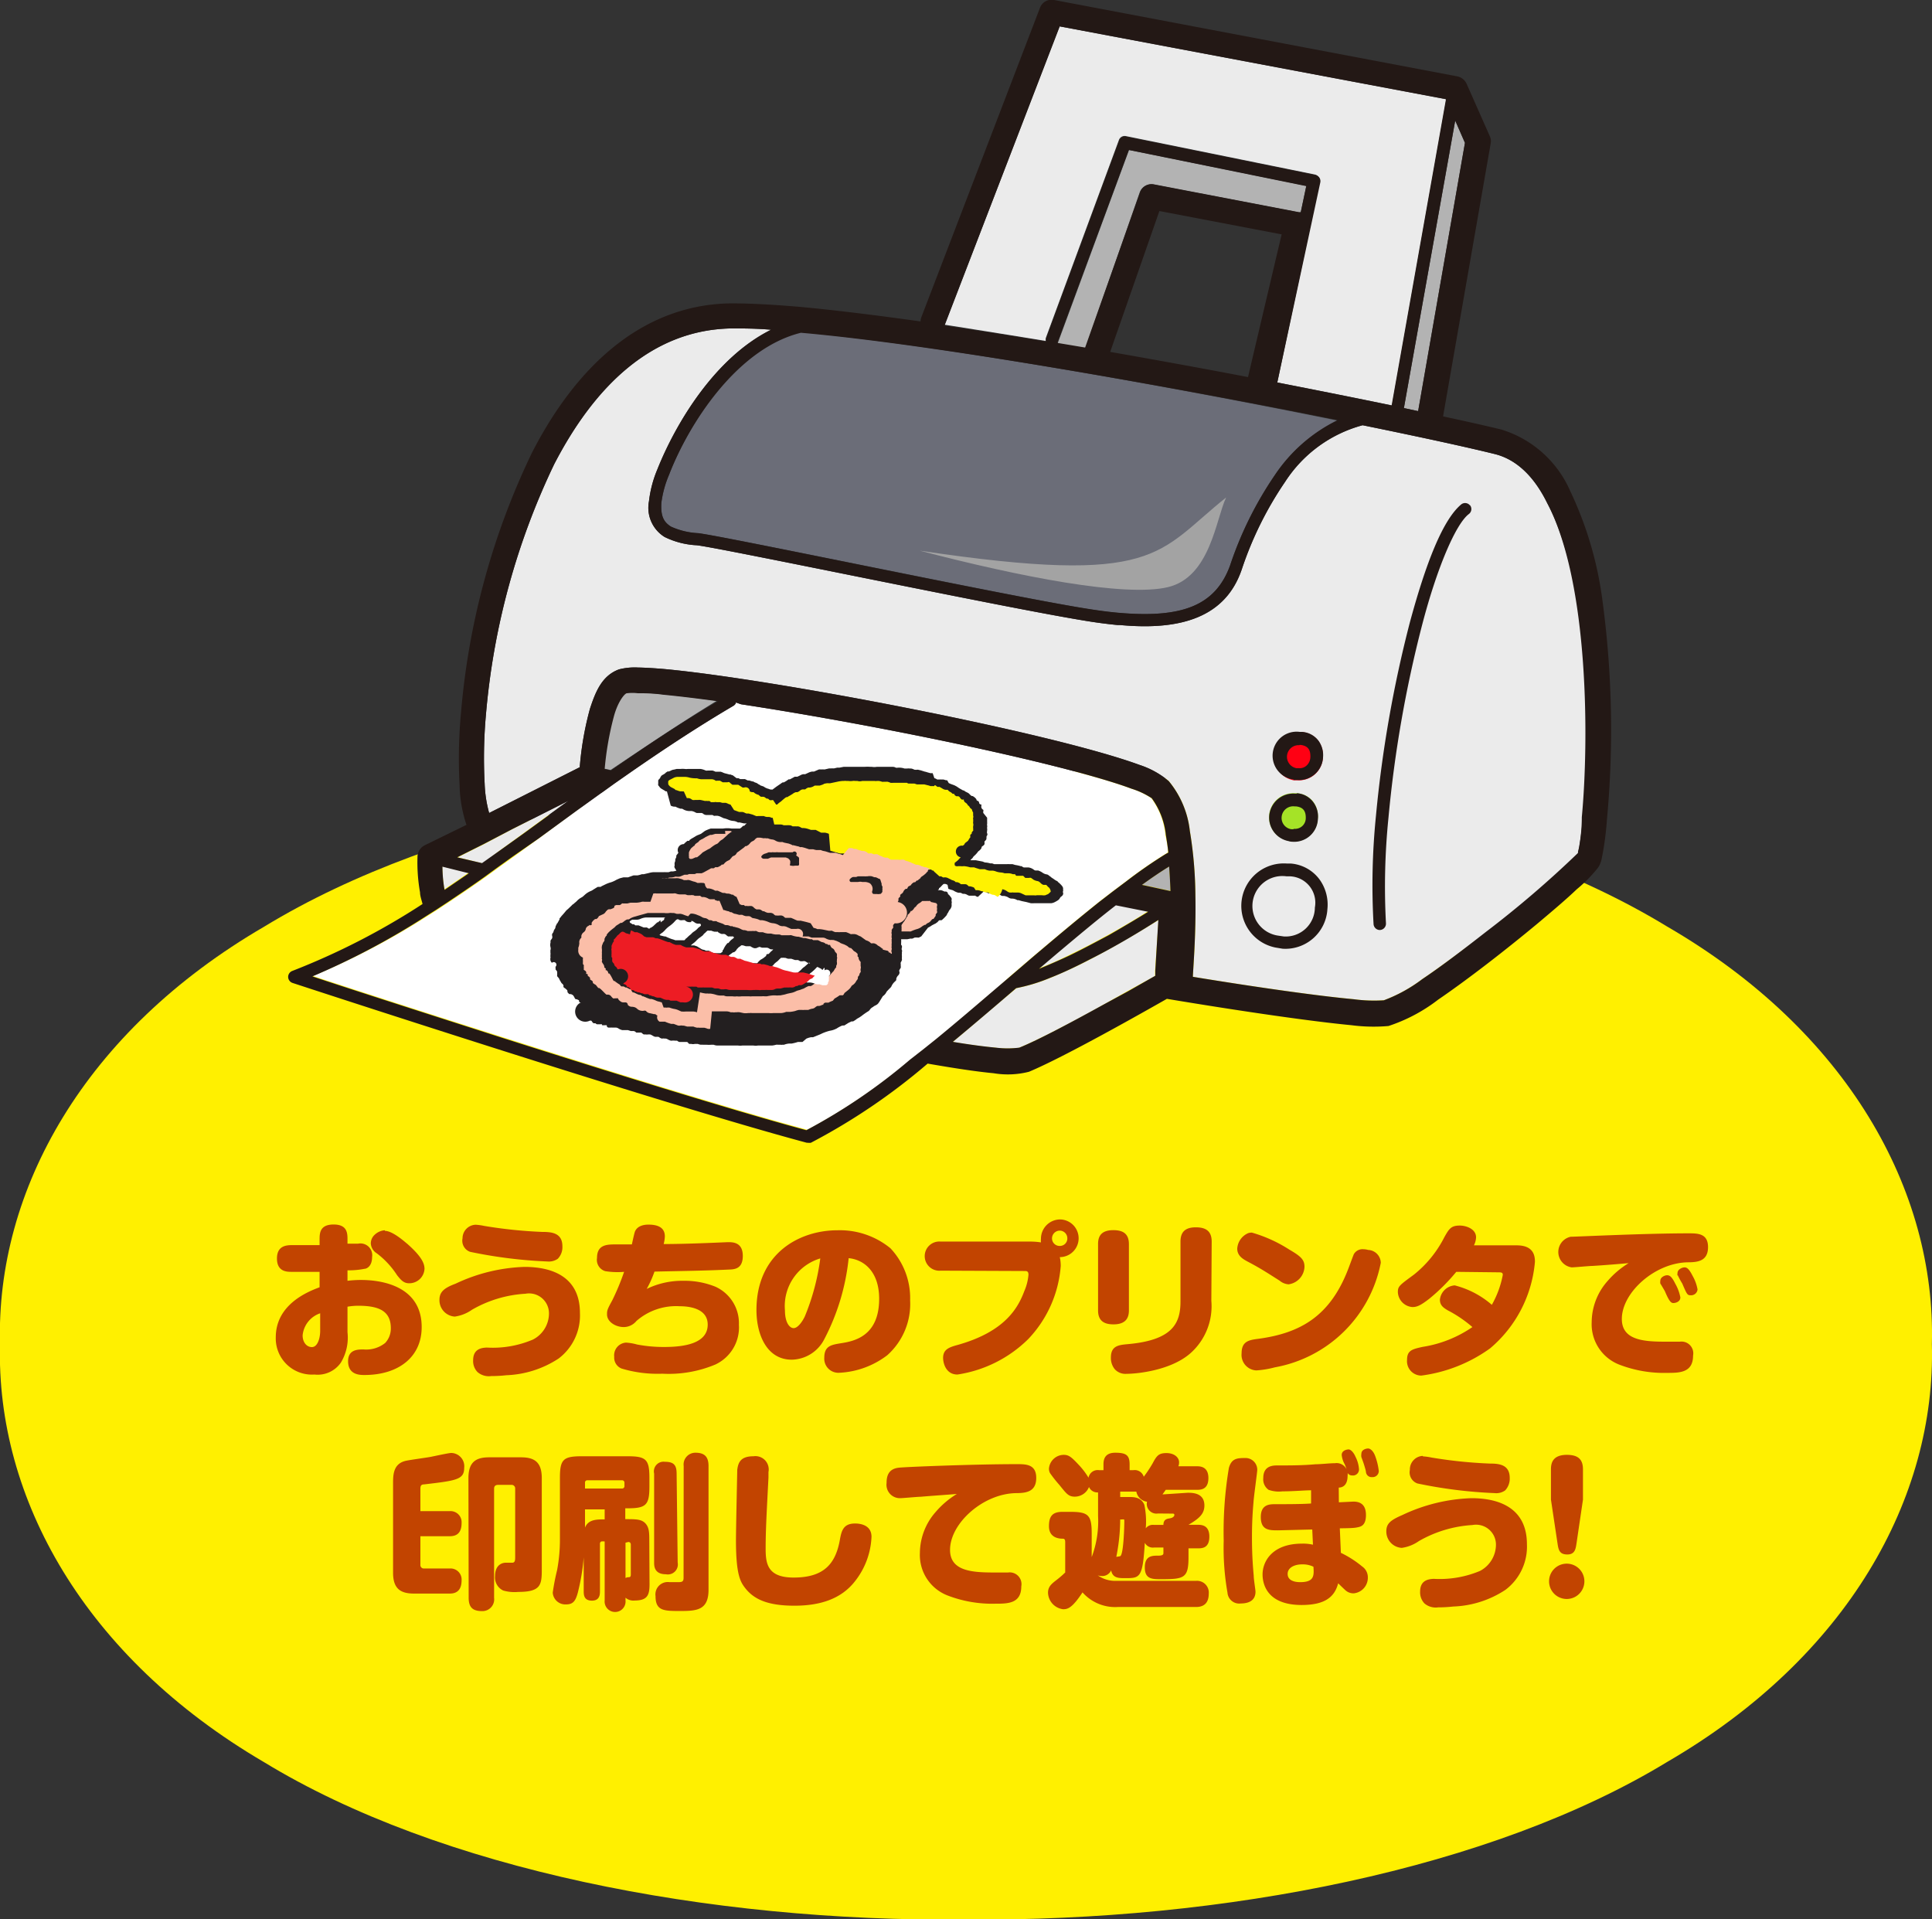 <svg xmlns="http://www.w3.org/2000/svg" xmlns:xlink="http://www.w3.org/1999/xlink" width="164.07" height="162.97" viewBox="0 0 164.07 162.97">
  <rect x="0" y="0" width="164.07" height="162.97" fill="#333333" stroke="none"/>
  <defs>
    <style>
      .cls-1 {
        fill: #fff;
      }

      .cls-2 {
        fill: #ebebeb;
      }

      .cls-3 {
        fill: #ff0013;
      }

      .cls-4 {
        fill: #a5e327;
      }

      .cls-5 {
        fill: #b3b3b3;
      }

      .cls-6 {
        fill: #6b6d78;
      }

      .cls-7 {
        fill: #231f20;
      }

      .cls-8 {
        fill: #fff200;
      }

      .cls-9 {
        fill: #fbbea8;
      }

      .cls-10 {
        fill: #ed1c24;
      }

      .cls-11 {
        fill: #231815;
      }

      .cls-12 {
        fill: #a3a3a3;
      }

      .cls-13 {
        fill: #fff000;
      }

      .cls-14 {
        fill: #c24400;
      }
    </style>
    <symbol id="新規シンボル_5" data-name="新規シンボル 5" viewBox="0 0 100.34 86.65">
      <path class="cls-1" d="M77.85,68.79A2.21,2.21,0,0,1,75.49,71l-.41-.06a2.27,2.27,0,0,1,.61-4.5v0h.23A2,2,0,0,1,77.85,68.79Z"/>
      <path class="cls-1" d="M76.4,61.08h-.1v0a.88.88,0,0,0-1,.8.86.86,0,0,0,.74.93l.17,0c.52,0,.83-.35.9-.86S77,61.15,76.4,61.08Z"/>
      <path class="cls-1" d="M76.44,58.19l.17,0c.52,0,.83-.34.9-.85s-.13-.83-.73-.91h-.09v0a.88.88,0,0,0-.24,1.74Z"/>
      <path class="cls-2" d="M98.17,62c-.08.86-.17,1.57-.25,2.07a4.71,4.71,0,0,1-.12.58.29.29,0,0,1,0,.09h0a78.7,78.7,0,0,1-7,6C89.1,72,87.42,73.28,86,74.23a11.47,11.47,0,0,1-2.92,1.61h0a11.5,11.5,0,0,1-2.28-.08c-2.61-.24-7-.85-12.2-1.7,0-.4.25-3.14.19-6.2A31.24,31.24,0,0,0,68.37,63a7.15,7.15,0,0,0-1.6-3.78A6.6,6.6,0,0,0,64.57,58c-6.81-2.5-27.74-6.5-36-7.27-.8-.07-1.49-.11-2.05-.12a4.82,4.82,0,0,0-1.43.14c-1.29.47-1.78,1.68-2.21,3a23.89,23.89,0,0,0-.77,4.42l-6.87,3.47a9.49,9.49,0,0,1-.34-2.22A36.75,36.75,0,0,1,15,54.15,54.61,54.61,0,0,1,20.17,35.2C23.24,29.26,27.6,25,33.62,24.9c.83,0,1.85,0,3,.1-4.26,2.11-7.24,7.11-8.63,10.6A8.8,8.8,0,0,0,27.36,38a2.6,2.6,0,0,0,1.18,2.71,6.18,6.18,0,0,0,2.44.63c1.81.2,23,4.66,29.25,5.69.94.16,1.84.28,2.68.36h.18c4.65.43,8-.62,9.22-4.23a26.69,26.69,0,0,1,3.29-6.64,10.12,10.12,0,0,1,5.87-4.28c4.31.88,7.86,1.65,10,2.18,1.65.4,3,1.69,4,3.73C98.75,44.24,98.7,56.34,98.17,62Z"/>
      <path class="cls-3" d="M74.76,57.16a1.83,1.83,0,0,0,1.47,2l.29,0a1.82,1.82,0,0,0,1.94-1.72,1.87,1.87,0,0,0-.33-1.24,1.7,1.7,0,0,0-1.26-.69H76.7A1.84,1.84,0,0,0,74.76,57.16Z"/>
      <path class="cls-4" d="M77.75,60.82a1.69,1.69,0,0,0-1.27-.68h-.16a1.84,1.84,0,0,0-1.94,1.66,1.81,1.81,0,0,0,1.46,1.94,1,1,0,0,0,.3.05,1.8,1.8,0,0,0,1.93-1.71A1.83,1.83,0,0,0,77.75,60.82Z"/>
      <path class="cls-2" d="M78.8,68.87a3.26,3.26,0,0,0-.56-2.2A3,3,0,0,0,76,65.47h-.29a3.22,3.22,0,0,0-.85,6.37l.54.09A3.19,3.19,0,0,0,78.8,68.87Z"/>
      <path class="cls-2" d="M89.61,38.32a.47.47,0,0,0-.66-.08c-1.42,1.18-2.7,4.53-3.89,8.92a92.89,92.89,0,0,0-2.58,14.71,52.38,52.38,0,0,0-.18,8.2.48.48,0,0,0,.43.44h.07a.48.48,0,0,0,.44-.51,51.92,51.92,0,0,1,.19-8A91.88,91.88,0,0,1,86,47.41c1.12-4.31,2.55-7.67,3.55-8.42A.47.47,0,0,0,89.61,38.32Z"/>
      <path class="cls-5" d="M32.51,53.13c-1.6-.22-3-.39-4.17-.5-.76-.07-1.42-.11-1.9-.11a3.49,3.49,0,0,0-.82,0c-.11,0-.65.57-1,1.75a23.19,23.19,0,0,0-.7,4l.53.11C27,56.67,29.61,54.9,32.51,53.13Z"/>
      <path class="cls-6" d="M28.88,36a8,8,0,0,0-.58,2.12c-.07,1.1.23,1.49.72,1.81a5.62,5.62,0,0,0,2.07.5c2,.23,23.06,4.66,29.3,5.7.92.15,1.79.27,2.6.34,4.69.39,7.3-.48,8.43-3.59A27.6,27.6,0,0,1,74.83,36a12.08,12.08,0,0,1,4.75-4.11C67,29.32,49.13,26.13,38.83,25.18,34.05,26.37,30.39,32.05,28.88,36Z"/>
      <path class="cls-5" d="M64.74,67.08l2.16.47c0-.63-.06-1.25-.1-1.86C66.16,66.09,65.47,66.55,64.74,67.08Z"/>
      <path class="cls-5" d="M85.68,31.17l3.55-20.34-.74-1.69L84.6,30.94Z"/>
      <path class="cls-5" d="M76.78,16.09l.42-2L63.76,11.37,58.36,26s0,0,0,.05l2.09.35,4.11-11.79a.93.93,0,0,1,1.07-.62l11,2.11Z"/>
      <path class="cls-2" d="M57.45,25.85a.62.62,0,0,1,0-.23l5.54-15a.46.46,0,0,1,.54-.3l14.31,2.91a.51.51,0,0,1,.31.21.49.49,0,0,1,.06.36L75,29c3.14.61,6.09,1.2,8.7,1.74L87.81,7.58l0-.06L58.5,2,49.79,24.62l0,0,.57.09C52.63,25.07,55,25.45,57.45,25.85Z"/>
      <path class="cls-2" d="M11.84,67.35s0,.05,0,.08l1.84-1.26-2-.5v0A10.76,10.76,0,0,0,11.84,67.35Z"/>
      <path class="cls-2" d="M16,64.52l1.83-1.33,3.41-2.48L17,62.86,14.85,64l-2,1,1.91.47Z"/>
      <path class="cls-2" d="M66,69.75c-1.22.76-3.18,1.94-5.21,3-1,.52-2.05,1-3,1.39a13.31,13.31,0,0,1-2.57.78C53.6,76.27,52,77.65,50.39,79c1.28.21,2.39.36,3.26.44a7.21,7.21,0,0,0,1.78,0h0c1.41-.58,4.13-2,6.45-3.3l1.77-1L65.73,74l0-.39Z"/>
      <path class="cls-2" d="M58.26,72.28l-1.34,1.14c.72-.27,1.49-.6,2.28-1,1-.48,2-1,3-1.55,1.17-.65,2.23-1.28,3-1.78l-2.46-.52C61.33,69.7,59.83,71,58.26,72.28Z"/>
      <path class="cls-1" d="M54.77,74l.42-.36c.62-.53,1.24-1.07,1.86-1.59,1.56-1.32,3.07-2.58,4.5-3.72l1-.77,1-.75a36.27,36.27,0,0,1,3-2.08l.16-.1c0-.46-.12-.92-.19-1.34a5.7,5.7,0,0,0-1.07-2.78,6,6,0,0,0-1.53-.72c-.9-.34-2.12-.71-3.56-1.11-2.87-.79-6.63-1.66-10.6-2.49-5.24-1.09-10.89-2.11-15.44-2.8l-.4-.14,0,.07a.58.58,0,0,1-.17.18c-2.88,1.71-5.5,3.46-8,5.18l-1.06.74-.86.62-.19.13-1.78,1.28L19,63.57l-1.87,1.36L16,65.74l-1,.73c-.94.67-1.89,1.31-2.83,1.94l-.82.54-.82.52A56.78,56.78,0,0,1,1.87,74c2.35.77,7.81,2.55,14.05,4.53,8.26,2.63,17.88,5.63,23.45,7.13a43.75,43.75,0,0,0,7.85-5.34l1-.78,1-.8c1.5-1.23,3-2.53,4.55-3.84Z"/>
      <g>
        <path class="cls-7" d="M50.09,59.37l.13.06.3.11.17.09.13.09.11.07.25.14s0,0,.06,0a.64.64,0,0,0,.16.11l.12.06a.47.47,0,0,1,.17.14l.13.11.07,0a.8.8,0,0,1,.21.15.48.48,0,0,1,.09.11l0,.05a.12.12,0,0,1,.06.06l0,0,.06,0s0,0,0,0l.08.1,0,.06a.19.19,0,0,0,.11.11s.05,0,.06,0a.45.45,0,0,1,0,.11.49.49,0,0,0,0,.12.29.29,0,0,0,.15.18l0,0s0,0,0,0a.2.2,0,0,1,0,.11.31.31,0,0,0,0,.13L53,62a.1.1,0,0,0,0,0h0v0h0c0,.06,0,.12,0,.18s0,0,0,.06,0,0,0,.06a1.62,1.62,0,0,1,0,.19.08.08,0,0,0,0,.08.38.38,0,0,1,0,.15.34.34,0,0,0,0,.1.24.24,0,0,1,0,.12l0,.07a.25.25,0,0,0,0,.17.17.17,0,0,1,0,.16l-.05.07a.16.16,0,0,1,0,.09.45.45,0,0,0,0,.11.51.51,0,0,1-.09.13l-.06.06a.31.31,0,0,0,0,.08.41.41,0,0,1,0,.11.2.2,0,0,1-.11.13l-.11.09,0,0h0a.13.13,0,0,0,0,.06.42.42,0,0,1-.11.16.63.63,0,0,1-.12.1.44.44,0,0,0-.09.11,2,2,0,0,1-.25.26.41.41,0,0,0-.1.13.38.38,0,0,1-.09.09l-.09.1,0,0h0l0,0,.14,0,.14,0,.12,0,.52.1.18.07h0a1.67,1.67,0,0,1,.41.07l.14,0,.16.06h.05l.14,0,.19,0,.28,0,.13,0,.12,0a2.4,2.4,0,0,1,.28,0l.06,0,.14,0,.2.06a2.71,2.71,0,0,1,.41.09l.08,0,0,0a.4.4,0,0,0,.17.1h.2l.16,0a.87.87,0,0,1,.39.17.26.26,0,0,0,.13.06l.2,0a1.27,1.27,0,0,1,.35.18.73.73,0,0,0,.27.11.3.3,0,0,1,.18.08l.12.09a.2.2,0,0,1,.07.06l.21.14a1.07,1.07,0,0,0,.21.13.22.22,0,0,1,.09.07.24.24,0,0,0,.09.08l.09.09a1.14,1.14,0,0,1,.15.17.35.35,0,0,1,.06.14l0,.14a.13.13,0,0,1,0,.08.15.15,0,0,0,0,.13.21.21,0,0,1,0,.11.32.32,0,0,1-.15.18.32.32,0,0,0-.08.09l-.06.1,0,0-.09.08-.13.08-.15.08a.88.88,0,0,1-.23.07l-.12,0-.19,0-.15,0h-.23l-.06,0h-.55a2.06,2.06,0,0,1-.26,0l-.34-.09-.34-.07-.24-.07-.1,0a.77.77,0,0,0-.41-.12h-.06a.58.58,0,0,1-.25-.11,1.07,1.07,0,0,0-.27-.09l-.15,0a.39.39,0,0,1-.17-.09l0,0-.05,0a1,1,0,0,0-.26-.06h0l-.09,0h0l-.12,0-.07-.05a.19.19,0,0,0-.09,0l-.1,0-.1,0-.17-.08a.75.75,0,0,0-.18-.07L52.3,68a.41.41,0,0,1-.2-.09.13.13,0,0,0-.06,0s0,0-.08,0l-.11,0-.1,0-.11,0a.59.59,0,0,1-.16-.07.52.52,0,0,0-.2-.07l-.11,0a.6.6,0,0,1-.16-.08l-.08,0a.17.17,0,0,0-.1,0,1.34,1.34,0,0,1-.32-.13.63.63,0,0,0-.25-.1l-.2-.07L50,67.09a.59.59,0,0,0-.16-.07H49.7l0,0-.1.09,0,0,0,0-.12.13a.45.45,0,0,1-.13.1s0,0,0,0l0,0,0,.07,0,0a.73.73,0,0,1-.09.08h0l0,0h0s0,0,0,0,0,0,0,0h0l.23,0a1,1,0,0,1,.26.1.33.33,0,0,0,.12,0,.28.28,0,0,1,.14.09.08.08,0,0,1,0,.06l.07.09a.38.38,0,0,1,.09.09l.07.09a.35.35,0,0,1,.07.12.17.17,0,0,1,0,.07.27.27,0,0,0,0,.15.29.29,0,0,1,0,.13.18.18,0,0,0,0,.1.29.29,0,0,0,0,.09.56.56,0,0,1-.15.31.6.6,0,0,0-.09.15.55.55,0,0,1-.09.14l0,0a.43.43,0,0,1-.13.21,2.76,2.76,0,0,1-.3.29l-.08,0a.2.2,0,0,1-.08,0,.22.22,0,0,0-.09.07l-.06.07-.1.07a.21.21,0,0,1-.1.06l-.23.12,0,0a1.58,1.58,0,0,1-.29.17L48,71a.8.8,0,0,0-.16.08.29.29,0,0,1-.14,0l-.18,0-.18.08a.32.32,0,0,1-.14,0l-.25.05-.13,0-.18,0h-.1s-.06,0-.06,0h0a2.26,2.26,0,0,1,0,.26s0,0,0,.08a.13.13,0,0,0,0,.08.24.24,0,0,1,.06.11.38.38,0,0,1,0,.1.26.26,0,0,0,0,.21.09.09,0,0,1,0,.1.77.77,0,0,0,0,.15,0,0,0,0,1,0,0,.58.58,0,0,0,0,.19.41.41,0,0,0,0,.11.21.21,0,0,0,0,.11s0,.05,0,.07,0,0,0,0a.66.66,0,0,1-.09.19.31.31,0,0,0,0,.13c0,.06,0,.11,0,.16a.23.23,0,0,1,0,.11l-.1.17a.17.17,0,0,0,0,.14.2.2,0,0,1,0,.11.33.33,0,0,1-.09.16.54.54,0,0,0-.15.26l0,.1-.09.1a1,1,0,0,0-.28.38.58.58,0,0,1-.13.15l-.2.21a.66.66,0,0,0-.08.13.81.81,0,0,1-.24.25L44.8,76a.1.1,0,0,0,0,0,.42.42,0,0,0-.06.08.59.59,0,0,1-.19.14l-.12.06-.09.07a.62.62,0,0,0-.25.23.44.44,0,0,1-.15.12,5.85,5.85,0,0,0-.48.34l-.18.12a1.17,1.17,0,0,0-.26.17l-.18.11a.1.1,0,0,1,0,0l-.12,0-.23.11-.32.2-.1,0a.48.48,0,0,0-.18.06,2.14,2.14,0,0,0-.3.17l-.13.06a1.6,1.6,0,0,1-.39.11,3.6,3.6,0,0,0-.58.2c-.15.08-.32.14-.49.21l-.2.08-.15,0a1.5,1.5,0,0,0-.36.11L39,79l-.17,0-.18,0a3.59,3.59,0,0,1-.47.12H38a1.37,1.37,0,0,0-.4.09l-.13,0a.28.28,0,0,1-.13,0h-.2a.58.58,0,0,0-.14,0,1.7,1.7,0,0,1-.31.06l-.19,0h-.15l-.15,0H36l-.11,0h-.06l-.21,0a1,1,0,0,1-.34,0h-.84a1.22,1.22,0,0,1-.33,0h-.43l-.15,0H33l-.15,0-.1,0h-.17a.79.79,0,0,1-.32-.06H32.1a2.47,2.47,0,0,1-.39,0h-.07l-.19,0a.57.57,0,0,0-.15,0,.86.86,0,0,1-.23-.06h-.25a.47.47,0,0,1-.24,0l-.12,0-.05,0L30.26,79l-.11,0L30,79h-.34a.48.48,0,0,1-.17-.1l0,0-.06,0-.12,0a.65.65,0,0,0-.2,0h-.1a1,1,0,0,1-.23-.1.42.42,0,0,0-.18-.06h-.09a.24.24,0,0,0-.12,0h-.07a.52.52,0,0,1-.15-.07.29.29,0,0,0-.1-.06l0,0h-.25l-.14-.06a1,1,0,0,0-.23-.12l-.16,0a.48.48,0,0,1-.17,0h0l-.14,0a.17.17,0,0,1-.1-.06.24.24,0,0,1-.09-.08v0h-.2l-.13,0-.06,0-.07-.06a.26.26,0,0,0-.15-.06l-.1,0h-.05l-.05,0-.22-.07-.11,0-.14,0-.1,0-.08,0a.91.91,0,0,1-.28-.12.4.4,0,0,0-.19-.07l-.08,0,0,0,0,0h-.09s-.06,0-.07,0l-.06,0a.19.19,0,0,0-.09,0l-.19,0a.17.17,0,0,1-.12-.11.25.25,0,0,0,0-.07l-.09,0h-.09a.18.18,0,0,1-.1,0l-.09,0s0,0,0,0a.16.16,0,0,0,0-.07.18.18,0,0,0-.1,0l-.07,0-.11,0-.09,0a.28.28,0,0,1-.12-.08l0,0-.06,0-.08,0a.3.3,0,0,1-.12-.13l-.05-.06s0,0,0,0a.07.07,0,0,0,0,0,.25.25,0,0,0-.13,0A.58.58,0,0,1,22.2,76l-.09,0h0s0,0,0,0a.3.3,0,0,1-.06-.11l0-.06h0l0,0a.35.35,0,0,1-.15-.07l-.09,0a.18.18,0,0,1-.08-.09l-.08-.15a.35.35,0,0,0-.25-.15l-.08,0a.67.67,0,0,1-.14-.15.14.14,0,0,1,0-.06.16.16,0,0,0-.07-.13.86.86,0,0,0-.18-.14.16.16,0,0,1-.06-.08.2.2,0,0,0,0-.11.28.28,0,0,0-.08-.11.36.36,0,0,1-.12-.16,1.19,1.19,0,0,1-.12-.22.36.36,0,0,0-.07-.1.39.39,0,0,1-.08-.1.11.11,0,0,1,0-.08l0-.15s0-.06,0-.08a.22.22,0,0,0-.05-.11l-.07-.08a.41.41,0,0,1,0-.09.28.28,0,0,1,0-.13A.13.13,0,0,0,20,73a.42.42,0,0,1-.11-.18.5.5,0,0,1,0-.21.07.07,0,0,0,0-.06.13.13,0,0,1,0-.08.31.31,0,0,1,0-.1.18.18,0,0,0,0-.1.5.5,0,0,1,0-.12.23.23,0,0,1,0-.11.41.41,0,0,0,0-.24.72.72,0,0,1,0-.32.22.22,0,0,0,0-.11.23.23,0,0,1,.07-.15.37.37,0,0,0,.06-.1.31.31,0,0,0,0-.16.26.26,0,0,1,0-.15.36.36,0,0,1,.07-.1.78.78,0,0,0,.05-.14.42.42,0,0,1,.07-.13.27.27,0,0,0,.06-.16.38.38,0,0,1,.08-.17l0-.05a.46.46,0,0,0,.07-.07l.16-.29a.16.16,0,0,1,0-.07,1.15,1.15,0,0,0,.14-.17c.13-.14.25-.28.37-.43l.16-.14.25-.24a.43.43,0,0,1,.1-.09.39.39,0,0,0,.1-.08l.12-.1s.1-.09.15-.15l.14-.11.22-.13.2-.18a1.49,1.49,0,0,1,.43-.26.86.86,0,0,0,.19-.11l.21-.13.12-.07.1,0h.12a.41.41,0,0,1,.11-.07l.29-.14a2.58,2.58,0,0,1,.39-.14,2.17,2.17,0,0,0,.41-.19l.25-.11.27-.07.16,0,.19,0,.22-.08.2-.07.14,0,.16,0a2,2,0,0,0,.33-.09l.14,0,.39-.09a1.7,1.7,0,0,1,.31-.06l.13,0,.14,0,.14,0h.28l.08,0,.06,0a.27.27,0,0,1,.12,0h.11l.12,0,.18-.06.15,0a1.31,1.31,0,0,0,.27-.06l0,0s0,0,0,0v0c-.05-.08-.1-.15-.14-.23a.17.17,0,0,1,0-.14.18.18,0,0,0,0-.1.47.47,0,0,1,.05-.25.56.56,0,0,0,0-.12,1.42,1.42,0,0,1,.08-.18l0-.11a.24.24,0,0,1,.06-.09,1.47,1.47,0,0,1,.1-.13A.45.45,0,0,1,30,64l0,0,0,0a1.72,1.72,0,0,1,.28-.25l.09,0,.05,0,0,0a.1.1,0,0,0,0-.05h0l0,0,.17-.12.11-.06.15-.09a1.22,1.22,0,0,1,.28-.14l.17-.07L31.6,63a2.89,2.89,0,0,1,.44-.18l.16,0,.15,0,.16,0,.15,0h.11l.2,0a2.12,2.12,0,0,1,.66,0l.16,0,.13,0,.16,0h.11l.06,0h0a.94.94,0,0,0,.18-.14.27.27,0,0,1,.08-.07l.07,0h0l0,0,.06-.06a.23.23,0,0,1,.07-.07l.06-.05.07,0h0l0,0h0l-.11,0-.08,0s0,0-.08,0l-.36-.08a.21.21,0,0,1-.12,0,.77.77,0,0,0-.37-.11,1.21,1.21,0,0,1-.34-.09,1.8,1.8,0,0,0-.43-.13H33l-.14-.06a.93.93,0,0,0-.32-.11l-.09,0-.09,0a.11.11,0,0,1-.08,0l-.11-.06-.19,0-.11,0-.1,0h-.09a.41.41,0,0,1-.21-.09.23.23,0,0,0-.12-.06l-.11,0-.25,0a.45.45,0,0,1-.14-.06.88.88,0,0,0-.26-.09l-.1,0-.12,0a1,1,0,0,1-.32-.08l-.17-.09a.17.17,0,0,0-.1,0,1.67,1.67,0,0,1-.41-.16l-.1,0a.66.66,0,0,1-.26-.08L28.72,60l-.09,0-.07-.05-.27-.16a.51.51,0,0,1-.16-.17l-.07-.08a.28.28,0,0,1,0-.12s0-.09,0-.14a.14.14,0,0,0,0-.06.07.07,0,0,1,0-.05v0h0a.47.47,0,0,1,.09-.12.19.19,0,0,0,.07-.11l.05-.08a.31.31,0,0,1,.15-.12l.13-.08a.23.23,0,0,0,.07-.07l.15-.1.1,0,.14-.06a.62.62,0,0,1,.24-.08l.21-.05h.17l.12,0a1.66,1.66,0,0,1,.32,0,.91.91,0,0,0,.23,0h.53l.11,0h.33a1.38,1.38,0,0,1,.39.12.41.41,0,0,0,.16,0H32l.17,0a1,1,0,0,1,.23.09l.13,0,.14,0,.13,0,.14.05a.88.88,0,0,0,.26.09l.26.07.09,0a.38.38,0,0,0,.16.06L34,59l.08,0,.06,0,.14.07,0,0,0,0,.12,0,0,0h.11l.13,0,.2.1.05,0,0,0a.09.09,0,0,0,.06,0l.26.08.06,0a.51.51,0,0,0,.18.09.52.52,0,0,1,.13.06l.1.07a.32.32,0,0,1,.13.08.08.08,0,0,0,0,0,0,0,0,0,0,0,0h0l.21.07a.57.57,0,0,1,.13.08,1.33,1.33,0,0,0,.24.1.59.59,0,0,1,.16.06l.1,0h0s0,0,0,0h0l0,0h0a.11.11,0,0,0,.08,0h0l.28-.21.38-.26a.41.41,0,0,1,.11-.07l0,0,.08,0,.11-.06a2.2,2.2,0,0,0,.25-.17l.1,0,.21-.11.16-.09.09,0,.11,0,.23-.11a.58.58,0,0,1,.22-.08l.14,0,.22-.1a1,1,0,0,1,.3-.1l.15,0,.21-.09.16-.07a.49.49,0,0,1,.16,0,1.28,1.28,0,0,1,.27,0l.35-.08.13,0a1.6,1.6,0,0,1,.23,0l.26-.06.17,0,.31-.06.15,0H43.7a3.39,3.39,0,0,1,.45,0l.11,0a1.12,1.12,0,0,0,.37,0h.48l.2,0,.4,0,.13,0a.49.49,0,0,1,.25.07h.09a1.26,1.26,0,0,1,.56.06l.09,0h.08a1,1,0,0,1,.25,0h.09a.85.85,0,0,1,.24.09l.06,0a.2.2,0,0,0,.11,0h.11l.21.05.28.09a1.41,1.41,0,0,1,.22.06l.22.06.17,0L49,59a.59.59,0,0,1,.21.1h.2a.32.32,0,0,1,.09,0l.08,0a.08.08,0,0,1,0,0h0l.11,0,.2.06a.2.2,0,0,1,.08,0Z"/>
        <path class="cls-8" d="M49,59.54h.08a0,0,0,0,0,0,0l.07.06.09.06h.15l.09.05.18.11a.53.53,0,0,0,.19.06H50l.11.11.12.07a.22.22,0,0,1,.09.07.21.21,0,0,0,.1.06l.09,0a.12.12,0,0,1,0,.05.42.42,0,0,0,.16.13l.06,0h.08a.28.28,0,0,1,.12.08.24.24,0,0,0,.06.09.36.36,0,0,0,.09.08.11.11,0,0,0,.08,0l.07,0h0a.25.25,0,0,1,0,.07.75.75,0,0,0,.07.12l.08.06a.41.41,0,0,1,.16.19l0,0a.18.18,0,0,1,.07.05l.06.07a.27.27,0,0,0,.12.14.15.15,0,0,1,.07.11.44.44,0,0,0,.08.17l0,0a0,0,0,0,1,0,0,.43.43,0,0,1,0,0,.11.11,0,0,0,0,.08.61.61,0,0,0,0,.12l0,.06a.17.17,0,0,1,0,.14.17.17,0,0,0,0,.1.88.88,0,0,1,0,.17.19.19,0,0,1,0,.07.11.11,0,0,0,0,.08.41.41,0,0,1,0,.22.13.13,0,0,0,0,.06v0h0v0a.13.13,0,0,0,0,.08.19.19,0,0,1,0,.07v.06a.08.08,0,0,1,0,.07s0,0,0,0a.64.64,0,0,0-.1.13.08.08,0,0,0,0,.08s0,0,0,0v0s0,0,0,0,0,0,0,0l-.12.11,0,.07a.93.93,0,0,1,0,.13l0,0,0,0a.25.25,0,0,0-.08.1l-.07.11a0,0,0,0,1,0,0v0h0a.13.13,0,0,1-.06.07l-.12.09a.41.41,0,0,0-.13.17,0,0,0,0,1,0,0,0,0,0,0,1,0,0s0,0,0,0l-.11.08A.3.3,0,0,0,51,65a0,0,0,0,0,0,0l0,0h0a1.94,1.94,0,0,0-.2.21l-.12.1-.14.11a.35.35,0,0,0,0,.08.28.28,0,0,0,0,.09.17.17,0,0,0,.1.08.52.52,0,0,0,.18,0h.14a1.36,1.36,0,0,0,.29,0,2.21,2.21,0,0,1,.46.09l.17,0H52l.18.06.26.08h.07l.18,0,.13,0h0l0,0a1.2,1.2,0,0,0,.35.11l.25,0a1,1,0,0,1,.27.07,1.35,1.35,0,0,0,.36.07,1,1,0,0,1,.27.06l.13,0,.06,0h.11a1,1,0,0,1,.33.07l.12,0s.08,0,.09.07,0,0,0,0a.1.1,0,0,0,.06.05l.11,0,.17,0,.23,0h0l0,0h0l.16.16.07,0h.22a.33.33,0,0,1,.15,0l.19.14a1,1,0,0,0,.28.1.33.33,0,0,1,.18.08l.13.12a.39.39,0,0,0,.17.09l.06,0a.08.08,0,0,1,0,0l.07,0,.07,0,.07.07a.57.57,0,0,0,.11.11.24.24,0,0,1,.08.09.46.46,0,0,1,.08.25.07.07,0,0,1,0,0,.11.11,0,0,0,0,0v0s0,0,0,0l0,0-.12.11s0,0,0,0,0,0,0,0a.32.32,0,0,1-.16.1l-.14.06-.05,0h0a.33.33,0,0,1-.14,0,3.91,3.91,0,0,0-.49,0,.22.22,0,0,1-.14,0l-.09,0h-.2l0,0h0l-.11,0h-.27l0,0-.32-.15a.71.71,0,0,0-.31-.06h0l-.06,0-.08,0-.07,0-.09,0a.12.12,0,0,0-.09,0l-.17,0a.46.46,0,0,1-.2-.09.9.9,0,0,0-.37-.16A1,1,0,0,1,53.8,68l-.16-.1a.37.37,0,0,0-.21-.06.75.75,0,0,1-.27-.12.23.23,0,0,0-.13-.06H52.9a1.07,1.07,0,0,1-.27-.09l-.07,0a.82.82,0,0,0-.29-.08l-.14,0L52,67.29a1.4,1.4,0,0,0-.29-.09l-.1,0-.11-.1a.26.26,0,0,0-.14-.06H51a.46.46,0,0,0-.07-.07.73.73,0,0,0-.22-.09h-.1a.23.23,0,0,0-.07-.07.6.6,0,0,0-.2-.08h0l0,0-.3-.15a.51.51,0,0,0-.22-.06h-.07a.17.17,0,0,1-.1,0l-.14-.08-.13,0L49,66.1,48.91,66h0l-.07,0h0s0,0,0,0l-.08-.07a.47.47,0,0,0-.14,0,1.52,1.52,0,0,1-.21,0h-.07a1,1,0,0,1-.24-.15l-.08,0-.12,0h-.23a.3.3,0,0,1-.18-.08l-.07-.08a.66.66,0,0,0-.21-.08l-.18,0-.06,0h0l-.05,0h0l0,0-.14,0-.14,0-.14,0-.12,0-.16-.1a.26.26,0,0,0-.13-.06l-.13,0-.1,0-.28-.07-.09,0a.51.51,0,0,0-.28-.1H45l0,0a.21.21,0,0,0-.12,0,.78.78,0,0,1-.22,0,.05.05,0,0,1,0,0l-.27-.15a.32.32,0,0,0-.14,0l-.29-.06-.07,0-.1-.07-.14,0-.08,0s0,0,0,0h0l-.12,0H43l-.07,0-.05,0-.17-.07-.28-.1-.12-.05-.1,0-.16,0h-.22l-.27-.08-.45-.13L41,63.22a1.32,1.32,0,0,0-.3-.09l-.09,0,0,0h-.05l-.15,0L40,62.92h-.05l-.11,0-.2,0-.18-.06,0,0a0,0,0,0,1,0,0l0,0,0,0a1.42,1.42,0,0,0-.38-.08l-.11,0a.61.61,0,0,1-.14-.07.53.53,0,0,0-.19-.06.76.76,0,0,1-.16,0l-.14,0-.1,0a.37.37,0,0,0-.25-.08.84.84,0,0,0-.18,0h0l-.06,0-.12,0-.06,0h0a.1.1,0,0,1,0,0,.52.52,0,0,0-.23-.06H37l-.14,0L36.74,62a.16.16,0,0,1-.09,0h0l0,0a.51.51,0,0,0-.27-.06.59.59,0,0,1-.31-.07l0,0-.05,0-.14,0-.11,0-.14,0a.38.38,0,0,1-.15,0l-.15-.06a.84.84,0,0,0-.19-.07l-.22-.06-.17,0-.14-.06a.47.47,0,0,0-.19-.06h-.23l-.38-.14L33.54,61a.72.72,0,0,1-.22-.08l-.13-.05-.11,0-.16,0-.17-.05-.06,0-.09,0h-.05l0,0-.07,0a.27.27,0,0,0-.16,0h-.15l-.11,0-.11-.09-.07,0-.12,0a.29.29,0,0,0-.14,0l-.35-.08,0,0-.05,0a.18.18,0,0,0-.1,0l-.07,0h-.19a.6.6,0,0,1-.2,0l-.08-.05,0,0a.43.43,0,0,0-.23-.09l-.12,0L30,60a.19.19,0,0,1-.09,0l-.08,0a.19.19,0,0,0-.09,0,1.31,1.31,0,0,1-.28-.09l-.05,0a.44.44,0,0,1-.11-.09l-.19-.1a.58.58,0,0,1-.29-.26s0,0,0-.08a.31.31,0,0,1,0-.1s0,0,0-.06l.09-.08h0a0,0,0,0,0,0,0,.06.06,0,0,0,0,0v0l0,0h0l.37-.19a.86.86,0,0,1,.27-.05l.47,0a1.37,1.37,0,0,1,.42.06,2.14,2.14,0,0,0,.45.05h0l.11,0a1.32,1.32,0,0,0,.3.07h.16l.22,0,.11,0,0,0,.1,0,.23,0a.51.51,0,0,1,.29.11s0,0,0,0a.2.2,0,0,0,.11,0h.13l.09,0,.21.12.06,0,.07,0h.24a.16.16,0,0,1,.14,0,2.33,2.33,0,0,0,.23.19l.12,0h.32l.33.21.12,0A.31.31,0,0,1,35,60L35,60a.48.48,0,0,0,.18.06l.11,0,.08.07a1,1,0,0,0,.31.14h0a.79.79,0,0,0,.17.14l.11,0h.06a.26.26,0,0,1,.16.07l.11.07.08,0a.24.24,0,0,1,.08.06l.06.05,0,0,0,0a.38.38,0,0,0,.19,0h.07L37,61,37,61h.08l0,0a1.52,1.52,0,0,1,.27-.22l.17-.15.18-.15a.1.1,0,0,1,0,0l.1-.05a.18.18,0,0,0,.07,0,.48.48,0,0,1,.14-.09l.23-.14.11-.08,0,0,0,0h0l.14-.06.12,0a.61.61,0,0,0,.14-.07l.09-.07a.36.36,0,0,1,.18-.07l.1,0,.08,0,.11-.08.12-.06.12,0a.79.79,0,0,0,.26-.08l.12-.07.06,0,.08,0,.1,0,.14,0,.21-.07a.39.39,0,0,0,.11-.06l0,0,0,0h0a1.35,1.35,0,0,1,.29-.05.65.65,0,0,0,.2,0l.52-.11a2.57,2.57,0,0,1,.4-.06l.1,0a.63.63,0,0,1,.19,0h.15a1.15,1.15,0,0,0,.32,0,.63.63,0,0,1,.19,0h.1l.07,0a.67.67,0,0,0,.37,0l.1,0H44l.11,0s.07,0,.09,0l.15,0h.12a.47.47,0,0,0,.17,0l.15,0h0a1.4,1.4,0,0,1,.24.06.25.25,0,0,0,.12,0,1.34,1.34,0,0,0,.2,0h.09a.9.9,0,0,1,.23.08,1,1,0,0,0,.22,0l.13,0h.15l.14,0,.18,0h.25l.08,0,.1,0a.26.26,0,0,0,.18.06.29.29,0,0,1,.1,0l.09,0h.2l.18.06.12,0H48l0,0,.1,0h.13s0,0,0,0l0,0h0l.28.07a1.06,1.06,0,0,1,.19.06l.07,0H49Z"/>
        <path class="cls-9" d="M33.13,63h.1l.29,0a.23.23,0,0,1,.14.07,0,0,0,0,1,0,0s0,0-.06,0l-.25.19-.08.08-.23.21a.72.72,0,0,1-.19.14.71.71,0,0,0-.18.16l0,0s0,0-.06.06l0,0-.07.06-.14.06a2.84,2.84,0,0,0-.38.27.68.68,0,0,1-.17.09l-.21.12-.21.12A3.2,3.2,0,0,1,31,65l-.1,0-.28.12-.06,0h0l-.1,0h0l-.07-.08V65a.36.36,0,0,0,0-.1.11.11,0,0,1,0-.08,1.46,1.46,0,0,1,0-.2,1.14,1.14,0,0,1,.18-.32l.2-.17s.06,0,.07-.09a.87.87,0,0,1,.2-.16s.08-.05.1-.09l.05-.06.15-.09a.56.56,0,0,0,.17-.09.57.57,0,0,0,.13-.08l.18-.09.18-.08.12,0,.28-.08.13,0,.18,0,.17,0,.27,0Z"/>
        <path class="cls-9" d="M42.51,64.3h.08l.07,0,.11,0h0l0,0a.3.3,0,0,0,.15.06h.07l.06,0,.2.08.28.08.13,0a.58.58,0,0,1,.21.09l.12.09a.2.2,0,0,0,.11,0h.15l.12.06,0,0a.33.33,0,0,0,.15,0h.13a.53.53,0,0,1,.15.08l.14.06a.52.52,0,0,1,.15.07.72.72,0,0,0,.27.06.17.17,0,0,1,.1,0l.08.05a1,1,0,0,0,.17.1l.13,0,.2,0,.11,0,0,0h.12l0,0a.53.53,0,0,0,.2,0h.08a.12.12,0,0,1,.09,0l.06,0,.1.07,0,0,.21.06a1.69,1.69,0,0,1,.27.11l.32.14.13,0,.23.07,0,0,.06.05,0,0,.06,0,.17.07.11,0,0,0,.2.08a.2.2,0,0,1,.1.07.08.08,0,0,1,0,0s0,0,0,0h0l-.06,0a.19.19,0,0,0-.09.09.25.25,0,0,0,0,.07h0l0,0a.27.27,0,0,0-.08.07l-.08.09a2.34,2.34,0,0,1-.34.26l-.06.07,0,0a.13.13,0,0,1-.07.08l-.1.08,0,0s0,0,0,0,0,0-.05.05l0,0h0l0,0,0,0-.07,0s0,0,0,0l-.12.13-.08,0a.56.56,0,0,0-.25.23h0v0h0l-.14.07a.17.17,0,0,0-.09.1.93.93,0,0,0-.05.1l0,0,0,0-.1,0a.5.5,0,0,0-.19.23.33.33,0,0,1-.14.15.73.73,0,0,0-.09.08.25.25,0,0,0,0,.07.14.14,0,0,1,0,.06l0,0a.8.8,0,0,0-.13.13.16.16,0,0,0,0,.07.18.18,0,0,0,0,.09l-.06.12A.3.3,0,0,1,46,70s0,0,0,0a.71.71,0,0,0-.12.13.25.25,0,0,0,0,.14.17.17,0,0,0,0,.07v0a0,0,0,0,1,0,0,.66.66,0,0,0-.12.17s0,0,0,0h0s0,0,0,.05a.13.13,0,0,1,0,.08.33.33,0,0,0,0,.17.2.2,0,0,1,0,.11.14.14,0,0,0,0,.06.24.24,0,0,0,0,.12.09.09,0,0,1,0,.1.44.44,0,0,0,0,.1l0,.11a.13.13,0,0,1,0,.08v.1a.16.16,0,0,0,0,.09.08.08,0,0,1,0,0,0,0,0,0,1,0,0h0s0,0,0,.06a.11.11,0,0,0,0,.08.11.11,0,0,0,0,.08.1.1,0,0,1,0,.09.34.34,0,0,0,0,.22.11.11,0,0,1,0,.1h-.05l0,0-.07-.09-.09,0h0v0a.17.17,0,0,0-.09-.13L45.09,72h0s0,0,0-.08a0,0,0,0,1,0,0h0l0,0-.05,0a1.35,1.35,0,0,0-.27-.2.28.28,0,0,1-.11-.08.6.6,0,0,0-.24-.12l-.13,0a.26.26,0,0,1-.09,0l-.11-.1a.91.91,0,0,0-.28-.13L43.41,71a1.12,1.12,0,0,1-.22-.1.66.66,0,0,0-.26-.08l-.2,0a.11.11,0,0,1-.08,0,2.83,2.83,0,0,0-.35-.15l-.18,0H42l-.15,0a.32.32,0,0,1-.14,0l-.23,0a1.33,1.33,0,0,1-.24-.1.19.19,0,0,0-.1,0l-.14,0-.34-.07a3,3,0,0,0-.42-.06.33.33,0,0,1-.12,0,1,1,0,0,0-.28-.09L39.62,70c-.25-.08-.51-.14-.78-.2a.4.4,0,0,1-.15,0l-.07,0-.15-.06-.17-.08-.17-.07h-.24l-.17,0a.17.17,0,0,1-.1-.06.39.39,0,0,0-.23-.12h-.13a1,1,0,0,1-.24,0l-.07,0a.44.44,0,0,1-.15-.12.44.44,0,0,0-.22-.08l-.2,0a.84.84,0,0,1-.29-.12l-.09,0-.09-.06a.38.38,0,0,0-.18-.08h-.22l-.12-.07-.1-.09a.32.32,0,0,0-.18-.1h-.17a.25.25,0,0,1-.13,0,.31.31,0,0,0-.1,0l-.07,0-.08-.07a.16.16,0,0,0-.08,0l-.1,0a.35.35,0,0,0-.14-.06L34,68a.56.56,0,0,1-.17-.09.39.39,0,0,1-.1-.08l-.1,0a.66.66,0,0,0-.26-.08l-.11,0-.16-.05a.18.18,0,0,1-.07,0l0,0-.08,0-.38-.17-.11,0-.08,0a1.18,1.18,0,0,0-.47-.17l-.13,0A.47.47,0,0,1,31.6,67l-.11-.06-.13,0a.2.2,0,0,0-.11,0h-.11a.35.35,0,0,1-.11,0,1,1,0,0,0-.31-.11l-.29-.1a.47.47,0,0,0-.21,0h-.11l-.1,0-.15-.07-.26-.07a1.13,1.13,0,0,0-.26,0h-.15l-.18,0a.35.35,0,0,0-.11,0,1.4,1.4,0,0,0-.41,0,.27.27,0,0,1-.16,0l0,0h.06l.16,0,.18,0a1,1,0,0,1,.23-.06H29a1,1,0,0,0,.34-.06.21.21,0,0,1,.12,0l.18,0a.6.6,0,0,0,.19-.06l.22-.09.1,0,.12,0,.13-.05.17,0,.1,0,.16,0,.14-.06.1,0,.05,0,.08,0,.15,0a1.69,1.69,0,0,0,.27-.13l.33-.18.12-.07.09,0,.08,0a.1.1,0,0,1,.05,0,.73.73,0,0,1,.09-.08l.08,0,0,0,.06,0,.05,0,.16-.08a.44.44,0,0,0,.15-.12l.05,0,.06,0,.07-.07a.8.8,0,0,1,.3-.23.62.62,0,0,0,.17-.11s0-.05.06-.07a.47.47,0,0,1,.09-.12l.07-.05a.39.39,0,0,0,.26-.22.23.23,0,0,1,.07-.07l.09-.06.17-.13.11-.08.12-.09.1-.1.08,0,.15-.09.1-.1a.48.48,0,0,1,.21-.18.42.42,0,0,0,.18-.13.47.47,0,0,1,.19-.14h.09l.13,0,.27.05a.27.27,0,0,1,.16,0l.15,0a1,1,0,0,0,.35.09.58.58,0,0,1,.21.08.78.78,0,0,0,.48.11h0s0,0,.06,0a0,0,0,0,1,0,0,.08.08,0,0,1,0,0h0a1.06,1.06,0,0,0,.19.06l.29.06.13.05a.46.46,0,0,1,.14.07.09.09,0,0,0,.07,0l.32.08a.48.48,0,0,1,.18.06.17.17,0,0,0,.12,0,2.8,2.8,0,0,1,.37.1l.21.07.12,0h.08l.11,0a0,0,0,0,1,0,0h0l0,0h0a1.83,1.83,0,0,0,.25.06l.14,0,.06,0,.13,0a.88.88,0,0,0,.26.08,1.41,1.41,0,0,1,.22.06l.22.07.09,0h.06l.18,0,.11,0h0l0,0a.05.05,0,0,0,0,0h0a1.59,1.59,0,0,0,.33.1l.2.07Z"/>
        <path class="cls-9" d="M49.14,68.48l0,0,.06.07a.15.15,0,0,1,0,.13.62.62,0,0,0,0,.19.11.11,0,0,1,0,.08.3.3,0,0,0,0,.13.19.19,0,0,1,0,.12,1.47,1.47,0,0,0-.1.13.47.47,0,0,0,0,.1l-.08.12a.42.42,0,0,0-.08.12v0l0,0-.06,0a.43.43,0,0,0-.12.11.57.57,0,0,1-.25.2.36.36,0,0,0-.12.08l-.06.06-.06,0-.15.08-.08.06a1,1,0,0,1-.39.19,3.34,3.34,0,0,0-.44.17.58.58,0,0,1-.14,0l-.18,0-.13,0h-.25s0,0,0,0a.17.17,0,0,1,0-.07.43.43,0,0,0,0-.11l0-.08a.38.38,0,0,0,0-.1.31.31,0,0,1,0-.12.65.65,0,0,1,.1-.15.36.36,0,0,1,.07-.1.54.54,0,0,0,.1-.16s0,0,0,0l0,0a.26.26,0,0,0,.08-.13.94.94,0,0,1,.1-.14.22.22,0,0,0,0-.08.08.08,0,0,1,0,0l.06-.06a.62.62,0,0,0,.19-.25l0,0a.1.1,0,0,1,0,0l.06,0a.27.27,0,0,0,.08-.07.36.36,0,0,0,.12-.16l0,0s0,0,0,0l.07-.06,0,0,.07-.06a.7.7,0,0,1,.26-.25.31.31,0,0,0,.11-.08l.1-.08,0,0h.11l.14,0,.09,0a.15.15,0,0,1,.07,0l0,0,.09,0a.19.19,0,0,1,.09,0l.08.08S49.14,68.47,49.14,68.48Z"/>
        <path class="cls-9" d="M27.69,67.74h.08a.28.28,0,0,1,.13,0h.37l.3,0H29l.2,0a.53.53,0,0,1,.19,0,.82.82,0,0,0,.29.07l.26,0,.17,0,.18.06.08,0,.17,0a.29.29,0,0,1,.13,0l.06,0a.33.33,0,0,0,.12.05l.15,0,.14,0a.23.23,0,0,1,.1,0l.12.09,0,0,.15,0a.87.87,0,0,1,.31.1.48.48,0,0,0,.18.07h.15l.11,0,.09,0,0,0h0l0,0h0a.15.15,0,0,0,0,.06.05.05,0,0,0,.05,0l.13.06s.05,0,.08,0a.23.23,0,0,1,.1,0L33,69l.08,0a1.32,1.32,0,0,0,.3.09.27.27,0,0,1,.13.07l.1,0,.11.06a.4.4,0,0,0,.21.07l.26.07,0,0h0a.05.05,0,0,0,0,0,.09.09,0,0,0,.06,0l.09,0,.09,0a.94.94,0,0,0,.28.1l0,0a.1.1,0,0,1,0,0l.09,0,.15,0a.44.44,0,0,1,.18.09.23.23,0,0,0,.12.06h0a2.34,2.34,0,0,1,.38.09l.16.07.16,0a1.92,1.92,0,0,1,.46.13,1,1,0,0,0,.39.1,1.09,1.09,0,0,1,.42.15.53.53,0,0,0,.3.07.64.64,0,0,1,.33.08l.3.13.07,0h.22l.1,0A.4.4,0,0,1,39,71l.06,0,0,0,.16,0,.13,0,.11,0,.24.09h.09l.14,0h0l.06,0h.06l.16,0,.14,0,.22,0a.52.52,0,0,1,.23.08,1,1,0,0,0,.35.1.21.21,0,0,1,.12,0l.09,0,.22.07.22.1.08.06.15.06a1.39,1.39,0,0,1,.28.12.56.56,0,0,1,.15.1.4.4,0,0,0,.17.1l.05,0,.08.08a.43.43,0,0,1,.09.1.5.5,0,0,0,.14.1.5.5,0,0,1,.13.11l.06.05s0,0,0,.06a.13.13,0,0,0,0,.06.35.35,0,0,0,0,.08l.07.06a.07.07,0,0,1,0,.06.53.53,0,0,0,.16.29l0,0v.07a.94.94,0,0,0,0,.16.32.32,0,0,0,0,.09.34.34,0,0,1,0,.2.45.45,0,0,0,0,.16.16.16,0,0,1,0,.09,1.4,1.4,0,0,0-.1.16s0,0,0,0a.1.1,0,0,1,0,.07,1.71,1.71,0,0,0-.11.14l0,.1a.33.33,0,0,1-.09.16.35.35,0,0,0-.05.08.76.76,0,0,1-.26.28.24.24,0,0,0-.1.1.93.93,0,0,1-.21.25l-.25.2a.31.31,0,0,0-.09.11.29.29,0,0,1-.09.11l-.08,0-.1,0h0l-.06,0a3.35,3.35,0,0,1-.34.22.24.24,0,0,0-.09.08l-.09.11,0,0-.22.09-.11.06-.12,0-.14,0a.49.49,0,0,0-.13.1.21.21,0,0,1,0,.06.13.13,0,0,1-.07,0,.85.85,0,0,1-.24.09l-.14,0a.62.62,0,0,0-.16.1.41.41,0,0,1-.25.11,1.31,1.31,0,0,0-.28.09l-.12,0-.12,0-.1,0a.27.27,0,0,1-.12,0l-.11,0-.14,0a1.47,1.47,0,0,0-.28.08,2.57,2.57,0,0,1-.4.07H38l-.14,0-.1,0a1.3,1.3,0,0,1-.39.09l-.45,0-.06,0-.1,0a1.36,1.36,0,0,1-.29,0l-.24,0-.18,0-.17,0-.24,0h-.17l-.22,0h-.1a.23.23,0,0,0-.14,0l-.15,0a1.22,1.22,0,0,1-.33,0l-.28-.06a1.13,1.13,0,0,0-.26,0l-.12,0a.2.2,0,0,1-.13,0l-.19,0a.82.82,0,0,0-.29-.07h-.12l-.11,0h-.15l-.31,0-.14,0-.14,0-.09,0h-.07L32,78a.41.41,0,0,1-.19,0l-.25-.08-.12,0-.15,0h-.12a.4.4,0,0,0-.15,0,1.32,1.32,0,0,1-.3-.09l-.12,0,0,0h-.24l-.11,0-.25-.07-.1,0a.35.35,0,0,0-.18,0h-.14l-.35-.13-.18,0a3,3,0,0,1-.48-.17l-.12,0h-.29A.38.38,0,0,1,28,77l-.1-.06-.06-.05-.1,0-.32-.07a.46.46,0,0,1-.24-.12l-.06-.06a.26.26,0,0,0-.18,0,.64.64,0,0,1-.44-.12.67.67,0,0,0-.19-.14.78.78,0,0,0-.28-.05.37.37,0,0,1-.22-.09.13.13,0,0,1-.06-.07A.18.18,0,0,0,25.6,76l-.2,0a.38.38,0,0,1-.23-.1.71.71,0,0,0-.09-.07s0,0,0,0h0s0,0,0,0L25,75.69a.14.14,0,0,0-.09,0l-.15,0a.15.15,0,0,1-.12,0,.62.62,0,0,1-.14-.14.3.3,0,0,0-.08-.08.29.29,0,0,0-.17-.06h0l0,0h0l-.06,0,0,0h0l-.06,0-.1-.09L23.71,75l-.12-.09-.07,0h0l-.07-.08-.06-.08s-.05-.07-.1-.1a.41.41,0,0,1-.11-.07.12.12,0,0,1-.08-.09.14.14,0,0,0,0-.06l0,0a.43.43,0,0,1,0,0,.26.26,0,0,0-.12-.11.24.24,0,0,1-.08-.06.1.1,0,0,1,0-.08.29.29,0,0,0-.18-.18l0,0,0,0s0,0,0-.05a.1.1,0,0,0-.06-.11l-.06,0s0,0,0,0a.2.2,0,0,1,0-.07.09.09,0,0,0,0-.07s0,0,0,0,0,0,0,0v0s0,0,0,0v0a.35.35,0,0,0-.05-.08l-.13-.09a.09.09,0,0,1,0-.06.13.13,0,0,1,0-.06v-.07a.11.11,0,0,1,0-.08.15.15,0,0,0-.07-.16l0-.05v-.11a.49.49,0,0,0,0-.12.5.5,0,0,1,0-.12v-.1A.56.56,0,0,1,22,72s0,0,0,0l0-.06s0-.06,0-.09a.83.83,0,0,0,.07-.27.32.32,0,0,0,0-.14.48.48,0,0,1,.09-.27.46.46,0,0,1,.07-.07s0,0,0,0a.78.78,0,0,0,0-.14.5.5,0,0,1,.1-.21l.09-.08a.37.37,0,0,0,.15-.26.39.39,0,0,1,.17-.2.27.27,0,0,0,.12-.09A.09.09,0,0,0,23,70a.64.64,0,0,1,.08-.14l.05-.06.14-.12.1,0a.39.39,0,0,0,.1-.08.55.55,0,0,0,.09-.14,0,0,0,0,1,0,0s0,0,0,0l.28-.13a.46.46,0,0,0,.25-.22L24.2,69a.2.2,0,0,1,.12-.06.42.42,0,0,1,.12,0l.18-.07a.2.2,0,0,0,.12-.12.25.25,0,0,1,0-.07.1.1,0,0,1,0,0l.12-.06,0,0h0l.14,0,.15,0h0a.52.52,0,0,0,.16-.12l0,0a.12.12,0,0,1,.08,0l.15,0,.18,0,.24-.06.09,0,.06,0,.05,0,.14,0h.13a1.68,1.68,0,0,0,.39-.07.65.65,0,0,1,.19,0l.12,0h.11l.1,0h.13Z"/>
        <path class="cls-7" d="M30.52,69.27l.14,0a1.31,1.31,0,0,1,.41.12,1.35,1.35,0,0,1,.32.15.56.56,0,0,0,.23.07.45.45,0,0,1,.22.1l.1.06.11,0a.34.34,0,0,1,.16.07l0,0,.07,0,.11,0,.08,0,.07.05.45.16,0,0a.54.54,0,0,0,.17.09l.14,0a.85.85,0,0,1,.24.08l.15,0,.06.05.07,0,.3.08a1.33,1.33,0,0,1,.24.11l.15.06h.08a.82.82,0,0,1,.25.07s0,0,0,0l0,0h0l.2,0,.13,0a.27.27,0,0,1,.12,0l.11,0a.16.16,0,0,1,.11,0,.63.63,0,0,0,.22.09l.12,0h.06l.09,0a1.44,1.44,0,0,0,.37.1l.08,0h.17a1.7,1.7,0,0,0,.34.07l.09,0,.06,0h.11a.53.53,0,0,1,.19.06l.12,0,.17,0H38a.47.47,0,0,1,.17,0,1.85,1.85,0,0,0,.45.11l.08,0,.37.1.14,0,.35.09.07,0,.08,0h0l.1.07.14,0,.22,0,.16.08a.52.52,0,0,0,.15.07.48.48,0,0,1,.22.08l.07.06,0,0,0,0,.09,0a.27.27,0,0,1,.08.07h.15a.49.49,0,0,0,.11.2.17.17,0,0,0,.08.06.32.32,0,0,1,.12.11.91.91,0,0,1,.07.14.13.13,0,0,0,.06.07.23.23,0,0,1,.08.23.38.38,0,0,0,0,.1.16.16,0,0,1,0,.15v.11a.39.39,0,0,0,0,.15.59.59,0,0,1,0,.14.61.61,0,0,1-.05.12.28.28,0,0,0,0,.12v0a0,0,0,0,0,0,0s0,0,0,0a.46.46,0,0,0-.07.07,1.74,1.74,0,0,0-.11.18.28.28,0,0,1-.09.1l-.24.28-.15.13-.17.11-.06,0-.09.08-.06.07-.07,0-.05,0s0,0-.06,0l-.05.06a.29.29,0,0,1-.1.07l-.11,0a2,2,0,0,0-.32.2l-.12.07-.06,0,0,0h0l-.12,0a2.55,2.55,0,0,0-.33.17.76.76,0,0,1-.16.06,1.51,1.51,0,0,1-.3.1,1,1,0,0,0-.18.07,1.34,1.34,0,0,1-.4.13l-.27.06a1.66,1.66,0,0,1-.21.06l-.3.06-.12,0a1,1,0,0,1-.23,0h-.21a3.4,3.4,0,0,0-.46.07h-.13a1.31,1.31,0,0,0-.28,0l-.19,0h-.54a.48.48,0,0,1-.17,0h-.2l-.24,0h-.17a1.35,1.35,0,0,1-.35,0h0a1.06,1.06,0,0,1-.31,0l-.27,0h-.15a.61.61,0,0,1-.25-.06h-.22a1.18,1.18,0,0,1-.39-.06,2,2,0,0,0-.44-.09l-.15,0a.35.35,0,0,0-.14,0,3,3,0,0,1-.47-.09L31,76.75a1.14,1.14,0,0,0-.29-.06l-.21,0-.11,0-.05,0-.16,0a2.2,2.2,0,0,1-.37,0l-.2-.09a1.24,1.24,0,0,0-.37-.11,2.75,2.75,0,0,1-.34-.1l-.14,0a.33.33,0,0,1-.14,0l-.1,0-.05,0L28.33,76l-.21-.06a.81.81,0,0,1-.22-.07,1.91,1.91,0,0,0-.36-.13l-.11,0-.22-.08-.28-.12-.06,0a.91.91,0,0,0-.16-.11l-.07,0a1.1,1.1,0,0,1-.29-.12.45.45,0,0,1-.12-.06.19.19,0,0,0-.09,0A.48.48,0,0,1,26,75l-.1,0-.24-.13-.08,0a.71.71,0,0,0-.15-.08l-.09,0h0l0,0-.06,0a.22.22,0,0,1-.1-.09.16.16,0,0,0-.07-.07,2.2,2.2,0,0,1-.25-.17s-.05,0-.06-.07l-.07,0-.07-.05L24.48,74l-.08-.13a.23.23,0,0,0-.07-.07l-.06,0a.07.07,0,0,1,0-.06.36.36,0,0,0-.13-.18l-.06,0a.07.07,0,0,1,0-.06.2.2,0,0,0,0-.07h0v0l-.11-.08a.1.1,0,0,1,0,0s0,0,0-.08a.57.57,0,0,0-.12-.23l-.06-.11a.13.13,0,0,1,0-.06.25.25,0,0,0,0-.17.16.16,0,0,1,0-.09.1.1,0,0,0,0-.07.29.29,0,0,1,0-.09l0-.14a.22.22,0,0,0,0-.08.28.28,0,0,1,0-.09.14.14,0,0,0,0-.09.34.34,0,0,0,0-.1.53.53,0,0,1,0-.2c0-.08.05-.15.07-.22a.24.24,0,0,1,.06-.11.34.34,0,0,0,.07-.15.26.26,0,0,1,0-.1.47.47,0,0,0,.05-.1.24.24,0,0,1,.06-.09l.06-.06a.05.05,0,0,0,0,0l0-.08,0,0a.28.28,0,0,0,.09-.1,3,3,0,0,1,.32-.29l.17-.13.06-.06a.53.53,0,0,1,.16-.13l.25-.16.09,0a1,1,0,0,0,.15-.1,1.07,1.07,0,0,1,.25-.16l.1,0a.36.36,0,0,0,.15-.08,1.42,1.42,0,0,1,.36-.14l.31-.09.22-.06.43-.12h.49l.17,0h.57a1.42,1.42,0,0,0,.42,0,.42.42,0,0,1,.16,0h.13a.71.71,0,0,1,.22.06,1.16,1.16,0,0,0,.28,0,.92.92,0,0,1,.25.06,2.8,2.8,0,0,0,.38.13A.93.93,0,0,1,30.52,69.27Z"/>
        <path class="cls-1" d="M30.59,69.81a.93.93,0,0,1,.26.15.52.52,0,0,0,.2.07l.15,0s.08,0,.09.07a.12.12,0,0,1,0,.09,1.39,1.39,0,0,1-.19.15l-.09.1a1.55,1.55,0,0,1-.24.19.9.9,0,0,0-.18.15.52.52,0,0,1-.11.1,3,3,0,0,0-.26.24.27.27,0,0,0-.11.1l0,0a.19.19,0,0,1-.08.07l-.06,0-.06,0h0l-.11,0-.11,0-.08,0-.15,0-.1,0a1.71,1.71,0,0,0-.27-.09c-.17-.06-.33-.13-.48-.2l-.07,0h0l-.25-.06a.26.26,0,0,1-.13-.06l0,0h0a0,0,0,0,1,0,0,0,0,0,0,1,0,0,1.08,1.08,0,0,1,.23-.18l.15-.14a2.22,2.22,0,0,1,.31-.3,3,3,0,0,0,.38-.31l.12-.13a.44.44,0,0,1,.15-.12h.08l0,0,.11.06a.66.66,0,0,0,.25,0h.06l.07,0,.07.06a.46.46,0,0,0,.2.09.83.83,0,0,0,.22,0A.26.26,0,0,1,30.59,69.81Z"/>
        <path class="cls-1" d="M32.54,70.62l.09.08a1,1,0,0,0,.23.11H33a.27.27,0,0,1,.19.06,1.09,1.09,0,0,0,.17.13s.06,0,.1,0h0a.08.08,0,0,1,.06,0l.11,0a.29.29,0,0,1,.1,0h0v0l.09.08s0,0,0,0h0l0,0h0l-.14.12a.9.9,0,0,0-.2.18l-.1.12-.06,0A1.64,1.64,0,0,0,33,72a.16.16,0,0,0-.06.08l0,.07-.07.06-.09.06h-.1l-.15,0-.16,0a.67.67,0,0,1-.31-.1.91.91,0,0,0-.17-.09h-.22a.52.52,0,0,0-.23-.08h0a.6.6,0,0,1-.16-.08L31,71.75l-.21-.07-.15,0-.11,0a0,0,0,0,1,0,0h0s0,0,0,0,0,0,0,0a3.2,3.2,0,0,1,.27-.22l.13-.12c.05-.06.11-.11.17-.17l.23-.17a.53.53,0,0,0,.17-.16.38.38,0,0,1,.09-.09.47.47,0,0,0,.1-.1l.11-.09a.11.11,0,0,1,.08,0h0l.13,0,.07,0a1.23,1.23,0,0,0,.25.08h.14l0,0h0A.05.05,0,0,0,32.54,70.62Z"/>
        <path class="cls-1" d="M28.23,69.77l-.11.09-.08.07s0,0-.05,0l-.13.12-.19.18-.17.11s-.06,0-.09.06l0,0a.11.11,0,0,1-.08,0h0l-.13-.08-.09,0-.15,0-.39-.16-.1,0h-.14a.24.24,0,0,1-.09-.08.15.15,0,0,0-.07,0l-.05,0L26,70a.15.15,0,0,1-.1-.09,0,0,0,0,1,0,0s0,0,0-.06l.18-.12.1,0s.05,0,.08,0l.06,0,0,0,0,0h0l.15,0a.77.77,0,0,0,.26-.07,1.23,1.23,0,0,1,.43-.1l.47,0h.15a.57.57,0,0,0,.13,0h.36l.07,0,.14,0h.12a0,0,0,0,1,0,0,0,0,0,0,1,0,0,0,0,0,0,0,0,0,.24.24,0,0,0-.09.08.2.2,0,0,1,0,.08.17.17,0,0,1-.06.06l-.09.06-.11.09Z"/>
        <path class="cls-1" d="M35.73,71.79a1.06,1.06,0,0,1,.19.06l.09,0,.14,0,.13,0a.4.4,0,0,1,.2.07.34.34,0,0,0,.15.06h.15l0,0s0,0,0,0l-.06.07-.14.12-.09.1-.06.06-.08,0s0,0,0,0a.2.2,0,0,0-.1.07l0,.06a.27.27,0,0,1-.08.07l-.07.06a1.53,1.53,0,0,1-.25.16.73.73,0,0,0-.16.14.1.1,0,0,0-.05.06.34.34,0,0,1-.09.08.1.1,0,0,1-.07,0h0l-.07,0s0,0,0,0l-.06,0-.06,0L35,73.07h-.07a.71.71,0,0,1-.31-.09l-.15,0-.2-.07-.17-.08a.7.7,0,0,0-.14,0l-.33-.11a1,1,0,0,0-.32-.1h-.05l0,0h0l0,0,.06-.07.05-.06.08-.08.29-.21.07,0,.12-.1a.6.6,0,0,0,.09-.13.17.17,0,0,1,.06-.06l.08-.09.11-.07.09-.08,0,0h.11l.23.07.14,0h.2l.13.08.16.07h.15s0,0,0,0Z"/>
        <path class="cls-1" d="M39.47,73a1.34,1.34,0,0,1-.21.2.81.81,0,0,1-.14.12,1.07,1.07,0,0,0-.22.2,3.88,3.88,0,0,1-.31.26l-.15.16,0,.07a.27.27,0,0,1-.11.1l-.06,0h0l-.15,0-.14,0-.28-.1-.14,0h0l-.13,0L37,73.75l-.09,0-.08,0,0,0h-.09a1.25,1.25,0,0,1-.19,0l-.08,0,0,0-.06,0h-.09l-.06,0-.06,0-.06,0h0l0,0s0,0,0,0h0a0,0,0,0,0,0,0l.41-.39a2.43,2.43,0,0,0,.25-.2.39.39,0,0,1,.08-.1,1.73,1.73,0,0,1,.21-.17,1.59,1.59,0,0,0,.13-.13l.15-.14a.12.12,0,0,1,.05,0l.07,0h0a.14.14,0,0,1,.09,0l.11,0,.21.07.15,0,.1,0,.29.1.1,0h.13l.14.08h0a.67.67,0,0,0,.26,0h.1l.12.06.09.07.06,0h.12l0,0a.14.14,0,0,1,0,.06Z"/>
        <path class="cls-1" d="M40.62,73.39l.05,0,0,0h0a.29.29,0,0,1,0,.13h0a0,0,0,0,0,0,0h0l0,0h0l0,0s0,0,0,.05v0h0s0,0,0,0l0,0A.19.19,0,0,1,41,74,.25.25,0,0,0,41,74a.3.3,0,0,1,0,.13l0,.1a.31.31,0,0,0,0,.1.2.2,0,0,1-.06.14.2.2,0,0,0,0,.08.29.29,0,0,1-.14.15h0l-.08,0-.2,0-.22-.07-.16,0a1,1,0,0,1-.26-.07,1.32,1.32,0,0,0-.3-.07l-.13,0-.12,0-.2-.09-.08,0a0,0,0,0,0,0,0,0,0,0,0,1,0,0h0a.41.41,0,0,0,0-.09.44.44,0,0,1,.08-.11l.06-.07.06,0a1,1,0,0,0,.18-.17l.09-.09a.38.38,0,0,1,.11-.11,3.34,3.34,0,0,0,.47-.44l0,0h0l0,0h.06l.11.06.13.06.11.1A.52.52,0,0,0,40.62,73.39Z"/>
        <path class="cls-10" d="M26,70.54a2.44,2.44,0,0,1,.28.14l.09,0,.1,0,.14.06a1,1,0,0,1,.23.12L27,71l.17.06.14,0,.11,0h.1l.07,0h.07a1.31,1.31,0,0,1,.21.08l.11,0a2,2,0,0,1,.35.11l.15.06a3.4,3.4,0,0,0,.34.12l.1,0,.27.14.2.07.09,0,.11,0h.17l0,0a1.55,1.55,0,0,0,.43.19l.12,0,.1,0,.16,0,.07,0,0,0,.06,0,.43.12a.76.76,0,0,1,.22.11,1.23,1.23,0,0,0,.23.08l.12,0h.13a.53.53,0,0,1,.19,0,1.1,1.1,0,0,0,.29.12l.07,0a1,1,0,0,0,.21.07.79.79,0,0,1,.22.06l.08,0,.12,0,.16,0a.85.85,0,0,1,.24.09l.17.07.13,0a.36.36,0,0,1,.22.06l.15.08h.22a0,0,0,0,1,0,0,.27.27,0,0,0,.12.06l.11.05a.53.53,0,0,0,.19.06l.43.12a1.47,1.47,0,0,0,.3.08l.1,0,0,0,0,0h.1l.06,0,.1,0,0,0h0a.15.15,0,0,0,.06.05l.06,0h.09l.07,0,.27.07.19.07.05,0h.14a1.07,1.07,0,0,0,.27.08,3,3,0,0,1,.32.12,2,2,0,0,0,.52.16l.47.12,0,0,.07,0a.25.25,0,0,0,.12,0l.07,0,.07,0a.2.2,0,0,0,.11,0l.15,0,.15,0,.34.08.3.1.24.07s0,0,0,0,0,0,0,0l0,0a.67.67,0,0,0-.15.14.18.18,0,0,1-.08.07s0,0,0,0a.59.59,0,0,0-.14.06.51.51,0,0,0-.13.12,1,1,0,0,1-.24.17l-.13.08-.14.07-.14,0-.06,0-.14.07-.09,0a.59.59,0,0,1-.24.11l-.16,0a.18.18,0,0,0-.1,0l-.06,0-.08,0-.1,0a.5.5,0,0,1-.13,0l-.3.08-.21,0a.5.5,0,0,0-.24.06.59.59,0,0,1-.23.05l-.28,0a.85.85,0,0,0-.22,0l-.15,0H36l-.14,0a.41.41,0,0,1-.19,0h-.09a.67.67,0,0,0-.2,0h-.13a2,2,0,0,1-.43,0h-.56l-.16,0h-.19l-.16,0-.2,0a.82.82,0,0,1-.28-.05.47.47,0,0,0-.21,0H33l-.18,0-.21-.07h-.09l-.13,0h-.05l-.2-.07-.14,0h-.27l-.15,0-.07,0h0a.11.11,0,0,0-.08,0h-.1v0a0,0,0,0,0,0,0l-.08,0-.19,0-.1-.06-.09,0-.07,0-.07,0a.86.86,0,0,0-.23,0h-.13l-.19,0A.19.19,0,0,1,30,76l0,0-.05,0a.47.47,0,0,0-.17,0,.84.84,0,0,1-.19-.07l-.14-.06-.14,0-.2,0-.11,0-.13-.06-.06,0-.1,0a.85.85,0,0,1-.33-.1l-.16-.07-.21,0a.71.71,0,0,1-.28-.1l-.07,0-.21-.08s0,0-.05,0l-.1-.08-.11,0-.17,0-.17-.07,0,0,0,0,0,0h-.06l-.17-.07-.06,0-.05,0-.14-.07h0l-.07,0a.45.45,0,0,0-.13-.1.35.35,0,0,0-.11,0l-.08,0h0a.21.21,0,0,1,0-.06.4.4,0,0,0-.24-.19l-.06,0,0,0a0,0,0,0,1,0,0,.14.14,0,0,0,0-.06.39.39,0,0,0-.2-.15.07.07,0,0,1-.05,0s0,0,0-.07A.32.32,0,0,0,25,73.5a.05.05,0,0,0,0,0l0,0s0,0,0,0l-.07-.09a.17.17,0,0,0-.07-.1l-.07-.06a.24.24,0,0,1-.06-.11.24.24,0,0,0-.09-.14.75.75,0,0,1-.07-.12s0,0,0-.06,0,0,0-.06l0,0s0,0,0,0a.78.78,0,0,0,0-.14l-.05-.06a.09.09,0,0,1,0-.06s0-.06,0-.08a.28.28,0,0,1,0-.09.34.34,0,0,0,0-.1l0-.17a.21.21,0,0,1,0-.15l0,0a.12.12,0,0,0,0-.08l0,0h0a.93.93,0,0,0,0-.1.41.41,0,0,1,.07-.17c0-.07.07-.13.1-.19a.12.12,0,0,0,0-.08.09.09,0,0,1,0-.05l0,0,.08-.07.09-.11a.64.64,0,0,0,.1-.13l0,0a.86.86,0,0,0,.2-.18.5.5,0,0,1,.16-.11h.08l.13.06a.33.33,0,0,0,.18.08l.21.06A1.17,1.17,0,0,1,26,70.54Z"/>
        <g>
          <path class="cls-7" d="M38.52,64.84a.12.12,0,0,0,.06.06l.11.08a.14.14,0,0,1,.05.1l0,.15s0,.06,0,.08a.33.33,0,0,0,0,.1.42.42,0,0,1,0,.1l0,.06a.12.12,0,0,1-.08.06l-.07,0-.06,0-.1,0a.52.52,0,0,1-.28,0l-.08,0h0a0,0,0,0,0,0,0,.14.14,0,0,1,0-.15.32.32,0,0,1,0-.09.25.25,0,0,0-.1-.25l-.06-.07-.05,0a.34.34,0,0,0-.15-.06H37l-.11,0-.1,0-.18,0-.24.1-.1,0h-.19a.23.23,0,0,1-.2-.12s0,0,0,0a.19.19,0,0,1,0-.07v0a0,0,0,0,1,0,0l0,0,.08-.09a.55.55,0,0,1,.17-.1,2.09,2.09,0,0,0,.3-.11l.11,0a.58.58,0,0,0,.14,0,.27.27,0,0,1,.12,0l.17,0a.58.58,0,0,1,.19,0h.3c.11,0,.23,0,.35,0H38l0,0,0,0h0l.16,0,0,0s0,0,0,0a0,0,0,0,1,0,0h0a.29.29,0,0,1,.1,0A.16.16,0,0,1,38.52,64.84Z"/>
          <path class="cls-7" d="M45,67v0s0,0,0,0l0,0s0,0,0,0h0s0,.06,0,.09a.75.75,0,0,0,.06.13.13.13,0,0,1,0,.08.28.28,0,0,0,0,.09.24.24,0,0,1,0,.08.35.35,0,0,0,0,.13.37.37,0,0,1-.06.1.27.27,0,0,1-.1.08l-.08,0a.32.32,0,0,1-.17,0,1,1,0,0,1-.17,0l-.07,0c-.11,0-.16-.14-.12-.23a.5.5,0,0,0,0-.32.56.56,0,0,0-.18-.26.9.9,0,0,0-.34-.1l-.13,0h-.11a.63.63,0,0,0-.31,0l-.14,0-.15,0h-.11l-.14,0c-.06,0-.1-.06-.11-.11a.14.14,0,0,1,.06-.14.44.44,0,0,1,.21-.13l.12,0,.12,0a.41.41,0,0,1,.19-.05h.1l.17,0h.17a.21.21,0,0,0,.11,0h.11a.86.86,0,0,1,.33,0l.19.07h.08a.67.67,0,0,1,.24.11l.07,0s0,0,0,0a.2.2,0,0,0,.06.07l0,0s0,0,0,0h0Z"/>
        </g>
      </g>
      <path class="cls-11" d="M99.65,45.49a27.49,27.49,0,0,0-2.42-8.22A8.38,8.38,0,0,0,92,32.57c-1.15-.28-2.66-.62-4.43-1l3.61-20.69a.9.9,0,0,0-.06-.54l-1.77-4a1,1,0,0,0-.7-.55L58.08,0A.94.94,0,0,0,57,.61L48,24.08a1,1,0,0,0-.05.29c-3.36-.47-6.44-.85-9-1.09C36.78,23.09,35,23,33.6,23c-7,.08-11.94,5.12-15.12,11.34A56.22,56.22,0,0,0,13.11,54,37.5,37.5,0,0,0,13,59.54a10.12,10.12,0,0,0,.52,3L10.33,64.1a1,1,0,0,0-.52.79A13.06,13.06,0,0,0,10,67.66c0,.28.12.58.19.88A53.73,53.73,0,0,1,.3,73.62a.49.49,0,0,0-.3.46.49.49,0,0,0,.32.44s27.82,9.13,39,12.12h.08a.49.49,0,0,0,.24,0,47.17,47.17,0,0,0,8.85-6c2,.35,3.72.61,5,.73a6.5,6.5,0,0,0,2.68-.11c2.67-1.11,8.7-4.53,10.46-5.53,6,1,11.06,1.72,14,2a13,13,0,0,0,2.8.06l-.17-.93.17.93a12.56,12.56,0,0,0,3.77-2c2.3-1.57,5.15-3.79,7.51-5.75,1.19-1,2.24-1.89,3-2.62a10.83,10.83,0,0,0,1.63-1.66,1.87,1.87,0,0,0,.25-.62,21.92,21.92,0,0,0,.4-2.94A73.46,73.46,0,0,0,99.65,45.49ZM72.78,28.59c-3.38-.65-6.92-1.29-10.45-1.91L66.06,16l9.27,1.77Zm4-12.5-.12,0-11-2.11a.93.93,0,0,0-1.07.62L60.43,26.35,58.34,26s0,0,0-.05l5.4-14.58L77.2,14.11Zm12.45-5.26L85.68,31.17l-1.08-.23,3.89-21.8ZM49.79,24.62,58.5,2,87.78,7.52l0,.06L83.67,30.74C81.06,30.2,78.11,29.61,75,29l3.26-15.16a.49.49,0,0,0-.06-.36.51.51,0,0,0-.31-.21L63.55,10.36a.46.46,0,0,0-.54.3l-5.54,15a.62.62,0,0,0,0,.23c-2.42-.4-4.82-.78-7.11-1.12l-.57-.09Zm29.79,7.23A12.08,12.08,0,0,0,74.83,36a27.6,27.6,0,0,0-3.41,6.87c-1.13,3.11-3.74,4-8.43,3.59-.81-.07-1.68-.19-2.6-.34-6.24-1-27.34-5.47-29.3-5.7a5.62,5.62,0,0,1-2.07-.5c-.49-.32-.79-.71-.72-1.81A8,8,0,0,1,28.88,36c1.51-3.9,5.17-9.58,10-10.77C49.13,26.13,67,29.32,79.58,31.85ZM61.89,76.13c-2.32,1.28-5,2.72-6.45,3.3h0a7.21,7.21,0,0,1-1.78,0c-.87-.08-2-.23-3.26-.44,1.59-1.32,3.21-2.7,4.8-4.07a13.31,13.31,0,0,0,2.57-.78c1-.39,2-.87,3-1.39,2-1,4-2.22,5.21-3l-.23,3.84,0,.39-2.07,1.18Zm3.32-7c-.81.5-1.87,1.13-3,1.78-1,.53-2,1.07-3,1.55-.79.37-1.56.7-2.28,1l1.34-1.14c1.57-1.32,3.07-2.58,4.49-3.68Zm1.69-1.57-2.16-.47c.73-.53,1.42-1,2.06-1.39C66.84,66.3,66.88,66.92,66.9,67.55Zm-.36-2.81a36.27,36.27,0,0,0-3,2.08l-1,.75-1,.77c-1.43,1.14-2.94,2.4-4.5,3.72-.62.52-1.24,1.06-1.86,1.59l-.42.36-1.07.91c-1.53,1.31-3.05,2.61-4.55,3.84l-1,.8-1,.78a43.75,43.75,0,0,1-7.85,5.34c-5.57-1.5-15.19-4.5-23.45-7.13-6.24-2-11.7-3.76-14-4.53a56.78,56.78,0,0,0,8.59-4.55l.82-.52.82-.54c.94-.63,1.89-1.27,2.83-1.94l1-.73,1.13-.81L19,63.57l2.89-2.11,1.78-1.28.19-.13.86-.62,1.06-.74c2.47-1.72,5.09-3.47,8-5.18a.58.58,0,0,0,.17-.18l0-.07.4.14c4.55.69,10.2,1.71,15.44,2.8,4,.83,7.73,1.7,10.6,2.49,1.44.4,2.66.77,3.56,1.11a6,6,0,0,1,1.53.72,5.7,5.7,0,0,1,1.07,2.78c.07.42.14.88.19,1.34Zm-54.7,2.61a10.76,10.76,0,0,1-.14-1.65v0l2,.5-1.84,1.26S11.85,67.38,11.84,67.35ZM17,62.86l4.27-2.15-3.41,2.48L16,64.52l-1.3.92L12.82,65l2-1Zm7.48-4.44L24,58.31a23.19,23.19,0,0,1,.7-4c.32-1.18.86-1.78,1-1.75a3.49,3.49,0,0,1,.82,0c.48,0,1.14,0,1.9.11,1.15.11,2.57.28,4.17.5C29.61,54.9,27,56.67,24.48,58.42ZM97.92,64a4.71,4.71,0,0,1-.12.58.29.29,0,0,1,0,.09h0a78.7,78.7,0,0,1-7,6C89.1,72,87.42,73.28,86,74.23a11.47,11.47,0,0,1-2.92,1.61h0a11.5,11.5,0,0,1-2.28-.08c-2.61-.24-7-.85-12.2-1.7,0-.4.25-3.14.19-6.2A31.24,31.24,0,0,0,68.37,63a7.15,7.15,0,0,0-1.6-3.78A6.6,6.6,0,0,0,64.57,58c-6.81-2.5-27.74-6.5-36-7.27-.8-.07-1.49-.11-2.05-.12a4.82,4.82,0,0,0-1.43.14c-1.29.47-1.78,1.68-2.21,3a23.89,23.89,0,0,0-.77,4.42l-6.87,3.47a9.49,9.49,0,0,1-.34-2.22A36.75,36.75,0,0,1,15,54.15,54.61,54.61,0,0,1,20.17,35.2C23.24,29.26,27.6,25,33.62,24.9c.83,0,1.85,0,3,.1-4.26,2.11-7.24,7.11-8.63,10.6A8.8,8.8,0,0,0,27.36,38a2.6,2.6,0,0,0,1.18,2.71,6.18,6.18,0,0,0,2.44.63c1.81.2,23,4.66,29.25,5.69.94.16,1.84.28,2.68.36h.18c4.65.43,8-.62,9.22-4.23a26.69,26.69,0,0,1,3.29-6.64,10.12,10.12,0,0,1,5.87-4.28c4.31.88,7.86,1.65,10,2.18,1.65.4,3,1.69,4,3.73,3.2,6.1,3.15,18.2,2.62,23.81C98.09,62.81,98,63.52,97.92,64Zm-8.31-25.7a.47.47,0,0,1-.08.67c-1,.75-2.43,4.11-3.55,8.42A91.88,91.88,0,0,0,83.43,62a51.92,51.92,0,0,0-.19,8,.48.48,0,0,1-.44.51h-.07a.48.48,0,0,1-.43-.44,52.38,52.38,0,0,1,.18-8.2,92.89,92.89,0,0,1,2.58-14.71c1.19-4.39,2.47-7.74,3.89-8.92A.47.47,0,0,1,89.61,38.32ZM76,65.47h-.29a3.22,3.22,0,0,0-.85,6.37l.54.09a3.19,3.19,0,0,0,3.4-3,3.26,3.26,0,0,0-.56-2.2A3,3,0,0,0,76,65.47ZM75.49,71l-.41-.06a2.27,2.27,0,0,1,.61-4.5v0h.23a2,2,0,0,1,1.93,2.37A2.21,2.21,0,0,1,75.49,71Zm1-10.83h-.16a1.84,1.84,0,0,0-1.94,1.66,1.81,1.81,0,0,0,1.46,1.94,1,1,0,0,0,.3.05,1.8,1.8,0,0,0,1.93-1.71,1.83,1.83,0,0,0-.32-1.25A1.69,1.69,0,0,0,76.48,60.14Zm-.25,2.7-.17,0a.86.86,0,0,1-.74-.93.88.88,0,0,1,1-.8v0h.1c.59.07.74.42.73.9S76.75,62.89,76.23,62.84Zm0-3.73.29,0a1.82,1.82,0,0,0,1.94-1.72,1.87,1.87,0,0,0-.33-1.24,1.7,1.7,0,0,0-1.26-.69H76.7a1.82,1.82,0,0,0-.47,3.61Zm.45-2.66v0h.09c.6.08.74.43.73.91s-.38.9-.9.85l-.17,0a.88.88,0,0,1,.24-1.74Z"/>
      <path class="cls-12" d="M47.89,41.75c7.66,2,15.56,3.53,18.8,2.77s3.65-5.17,4.43-6.8C65.87,41.9,66.06,44.46,47.89,41.75Z"/>
    </symbol>
  </defs>
  <g id="レイヤー_2" data-name="レイヤー 2">
    <g id="レイヤー_1-2" data-name="レイヤー 1">
      <g id="index_print">
        <path class="cls-13" d="M164.06,114.14c.35,13.06-7.16,26.57-22.45,35.46C126.67,158.7,104,163.17,82,163c-21.93.21-44.64-4.26-59.57-13.36C7.17,140.71-.34,127.2,0,114.14c-.35-13.06,7.16-26.57,22.45-35.46C37.39,69.58,60.1,65.11,82,65.32c21.94-.21,44.64,4.26,59.58,13.36C156.9,87.57,164.41,101.08,164.06,114.14Z" transform="translate(0 0)"/>
        <g>
          <path class="cls-14" d="M29.51,108.76a9.41,9.41,0,0,1,1.15-.07c1.86,0,5.15.57,5.15,4,0,2.57-2,4.07-4.86,4.07-.38,0-1.39,0-1.39-1.17,0-1,.83-1,1.31-1a2.59,2.59,0,0,0,1.84-.55,1.79,1.79,0,0,0,.48-1.25c0-1.46-1-1.91-2.76-1.91a5.25,5.25,0,0,0-.92.08v2.17a4.11,4.11,0,0,1-.57,2.59,2.4,2.4,0,0,1-2.24,1,3.07,3.07,0,0,1-3.28-3.16c0-2.83,2.79-3.9,3.72-4.25V108l-2.38,0c-.38,0-1.24,0-1.24-1.13s.85-1.14,1.36-1.14c1.43,0,1.54,0,2.26,0v-.5c0-.55.05-1.25,1.19-1.25s1.18.71,1.18,1.25v.38c.39,0,.69,0,.89,0a1,1,0,0,1,1.2,1.13c0,.81-.48,1-.63,1a6.74,6.74,0,0,1-1.46.13Zm-2.32,2.76a2.2,2.2,0,0,0-1.49,1.87c0,.61.35,1,.79,1s.7-.66.7-1.4Zm5.49-7c.69,0,1.77,1,1.94,1.13,1.12,1,1.43,1.59,1.43,2.09a1.29,1.29,0,0,1-1.32,1.23c-.48,0-.72-.33-1-.67A7.26,7.26,0,0,0,32,106.43a1.06,1.06,0,0,1-.51-.85,1,1,0,0,1,.34-.74A1.39,1.39,0,0,1,32.68,104.47Z" transform="translate(0 0)"/>
          <path class="cls-14" d="M47.44,115.36A8.66,8.66,0,0,1,43,116.78a11.3,11.3,0,0,1-1.28.07,1.47,1.47,0,0,1-1.17-.34,1.34,1.34,0,0,1-.37-1c0-1,.76-1.06,1.16-1.08a8.7,8.7,0,0,0,3.92-.68,2.5,2.5,0,0,0,1.36-2.22,1.69,1.69,0,0,0-2-1.67,10.23,10.23,0,0,0-4.54,1.36,3.35,3.35,0,0,1-1.46.58,1.39,1.39,0,0,1-1.3-1.42c0-.65.36-1,1.36-1.37a14.73,14.73,0,0,1,5.86-1.43c2.46,0,4.71.91,4.71,3.91A4.59,4.59,0,0,1,47.44,115.36ZM40.4,104a4.81,4.81,0,0,1,.72.1,39.52,39.52,0,0,0,4.93.51c.78,0,1.71.07,1.71,1.22a1.42,1.42,0,0,1-.39,1.06,1.33,1.33,0,0,1-.88.23,39.78,39.78,0,0,1-6.57-.82,1,1,0,0,1-.64-1.15A1.15,1.15,0,0,1,40.4,104Z" transform="translate(0 0)"/>
          <path class="cls-14" d="M54.92,109.45a6.89,6.89,0,0,1,3.1-.69,7,7,0,0,1,2.73.5,3.4,3.4,0,0,1,2,3.23,3.48,3.48,0,0,1-2,3.38,10.26,10.26,0,0,1-4.51.78,10.59,10.59,0,0,1-3.46-.44,1,1,0,0,1-.62-1,1.08,1.08,0,0,1,1-1.2,4.39,4.39,0,0,1,.94.16,12,12,0,0,0,2.32.21c1.81,0,3.68-.34,3.68-1.9,0-1.41-1.64-1.56-2.39-1.56a5.12,5.12,0,0,0-3.66,1.25,1.41,1.41,0,0,1-1.07.52c-.72,0-1.43-.46-1.43-1.07,0-.31,0-.4.44-1.19A20.57,20.57,0,0,0,53,108a6.53,6.53,0,0,1-1.61-.06,1,1,0,0,1-.69-1.12c0-1.15.86-1.15,1.64-1.15h1.32c.18-.83.21-.92.25-1.06.23-.62,1-.62,1.16-.62.94,0,1.39.34,1.39,1a2.85,2.85,0,0,1-.1.65c1.34,0,3-.06,4-.1l1.46-.06c.41,0,1.26,0,1.26,1.17s-.79,1.14-1.26,1.16c-2.08.1-4.16.12-6.24.17A9.09,9.09,0,0,1,54.92,109.45Z" transform="translate(0 0)"/>
          <path class="cls-14" d="M70,113.72a3.17,3.17,0,0,1-2.76,1.74c-2.15,0-3-2.18-3-4.21,0-4.82,3.65-6.78,6.88-6.78A6.77,6.77,0,0,1,75.62,106a6.17,6.17,0,0,1,1.67,4.42,5.83,5.83,0,0,1-1.94,4.66,7.28,7.28,0,0,1-4.07,1.49A1.2,1.2,0,0,1,70,115.29c0-1,.6-1.09,1.37-1.22,1.11-.17,3.29-.56,3.29-3.78,0-2.39-1.37-3.34-2.59-3.45A19,19,0,0,1,70,113.72Zm-3.34-2.44c0,1,.38,1.5.74,1.5s.76-.59.95-1a19.37,19.37,0,0,0,1.31-4.92A4.22,4.22,0,0,0,66.66,111.28Z" transform="translate(0 0)"/>
          <path class="cls-14" d="M79.88,107.9a1.24,1.24,0,1,1,0-2.47h7.67a6.09,6.09,0,0,1,.85.07,1.82,1.82,0,0,1,0-.32A1.64,1.64,0,0,1,90,103.55a1.6,1.6,0,0,1,0,3.2,3.45,3.45,0,0,1,.08.75,10.09,10.09,0,0,1-2.77,6.22,10.84,10.84,0,0,1-6,3c-1,0-1.22-1-1.22-1.41,0-.74.53-.91,1.26-1.11,4-1.13,5.1-3.13,5.64-4.57a4.37,4.37,0,0,0,.35-1.39c0-.31-.17-.31-.32-.31ZM90,104.5a.66.66,0,0,0-.66.65.64.64,0,0,0,.66.65.63.63,0,0,0,.64-.65A.65.65,0,0,0,90,104.5Z" transform="translate(0 0)"/>
          <path class="cls-14" d="M95.87,111.27c0,.59-.22,1.19-1.31,1.19-.79,0-1.31-.29-1.31-1.19v-5.62c0-.61.21-1.19,1.3-1.19.79,0,1.32.28,1.32,1.19Zm7-.81a5.34,5.34,0,0,1-1.75,4.43c-1.67,1.49-4.57,1.77-5.45,1.77a1.22,1.22,0,0,1-1-.39,1.5,1.5,0,0,1-.33-1c0-1,.68-1.06,1.43-1.13,3.84-.34,4.48-1.79,4.48-3.63v-5.08c0-.8.39-1.21,1.3-1.21.74,0,1.35.23,1.35,1.21Z" transform="translate(0 0)"/>
          <path class="cls-14" d="M106.32,104.67a12,12,0,0,1,3.17,1.44c1,.58,1.29.87,1.29,1.46a1.56,1.56,0,0,1-1.35,1.49,1.31,1.31,0,0,1-.76-.31c-1.18-.75-1.69-1.08-2.66-1.59-.41-.22-.94-.49-.94-1.13a1.53,1.53,0,0,1,.94-1.32A1,1,0,0,1,106.32,104.67Zm10.94,2.56a11.18,11.18,0,0,1-9,8.88,8.07,8.07,0,0,1-1.57.26,1.32,1.32,0,0,1-1.25-1.46c0-1,.61-1.12,1.39-1.22,3.61-.48,6.15-1.93,7.69-6,.07-.18.37-1,.45-1.19a.85.85,0,0,1,.81-.42,1.64,1.64,0,0,1,.41.06A1.12,1.12,0,0,1,117.26,107.23Z" transform="translate(0 0)"/>
          <path class="cls-14" d="M123.67,108a16.28,16.28,0,0,1-2.31,2.3c-.68.52-1,.69-1.41.69a1.33,1.33,0,0,1-1.24-1.26c0-.5.12-.58,1.36-1.49a9.64,9.64,0,0,0,2.58-3.17c.41-.73.58-1,1.32-1,.53,0,1.38.28,1.38,1a1.64,1.64,0,0,1-.18.68h3.63c1.44,0,1.55.88,1.55,1.4a10.82,10.82,0,0,1-3.81,7.35,12.82,12.82,0,0,1-5.84,2.31,1.22,1.22,0,0,1-1.21-1.33c0-.81.43-.91,1.33-1.11a10.23,10.23,0,0,0,4.22-1.68,10.73,10.73,0,0,0-2.11-1.43c-.32-.2-.65-.39-.65-.9a1.36,1.36,0,0,1,1.26-1.21,7.69,7.69,0,0,1,3.15,1.65,8.21,8.21,0,0,0,.93-2.54c0-.22-.13-.22-.47-.22Z" transform="translate(0 0)"/>
          <path class="cls-14" d="M135.21,107.5c-.27,0-1.5.12-1.74.12a1.32,1.32,0,0,1-.08-2.6c.45,0,6.31-.29,10-.29.78,0,1.66,0,1.66,1.17s-.85,1.28-1.64,1.29c-2.83,0-5.68,2.55-5.68,4.81,0,1.73,1.69,1.93,3.62,1.93h1.31a1,1,0,0,1,1.12,1.18c0,1.47-1.17,1.47-2.2,1.47a10.53,10.53,0,0,1-4.09-.71,3.68,3.68,0,0,1-2.32-3.6,5.3,5.3,0,0,1,1.34-3.48,7.49,7.49,0,0,1,1.8-1.53C137.65,107.32,136.37,107.43,135.21,107.5ZM141,109a.76.76,0,0,1,0-.25c0-.28.35-.46.58-.46s.41.15.69.72a3.72,3.72,0,0,1,.43,1.16c0,.38-.42.48-.59.48s-.34-.08-.72-1C141.32,109.53,141.05,109.06,141,109Zm1.46-.67a.62.62,0,0,1,0-.24c0-.28.37-.47.6-.47s.41.19.69.74a3.53,3.53,0,0,1,.41,1.14.55.55,0,0,1-.58.49c-.29,0-.32-.07-.72-1C142.77,108.86,142.51,108.38,142.48,108.28Z" transform="translate(0 0)"/>
          <path class="cls-14" d="M35.7,132.87a.29.29,0,0,0,.32.32H38.2a.94.94,0,0,1,1,1c0,.72-.31,1.13-1,1.13H35.15c-1.12,0-1.77-.4-1.77-1.77V126c0-.73,0-1.7,1.07-1.95.34-.08,1.83-.28,2.13-.34s1.53-.33,1.74-.33a1.13,1.13,0,0,1,1.1,1.27c0,1-.69,1.08-3.41,1.4-.3,0-.31.19-.31.43v1.84h2.5a.94.94,0,0,1,1,1c0,.72-.29,1.13-1,1.13H35.7Zm4.08-7.35c0-1.39.65-1.77,1.77-1.77h2.69c1.12,0,1.77.38,1.77,1.77v7.79c0,1.28-.1,1.87-2,1.87a3.44,3.44,0,0,1-1.28-.12,1.23,1.23,0,0,1-.69-1.22c0-1.14.85-1.14.89-1.14h.57c.25,0,.25-.24.25-.52v-5.77a.3.3,0,0,0-.33-.32H42.3c-.23,0-.34.11-.34.32v9.27a1,1,0,0,1-1,1.13c-.78,0-1.16-.28-1.16-1.13Z" transform="translate(0 0)"/>
          <path class="cls-14" d="M55.16,134.52c0,.95-.19,1.39-1.28,1.39a1,1,0,0,1-.76-.24v.23a.89.89,0,1,1-1.77,0v-5a.84.84,0,0,0-.3,0,.22.22,0,0,0-.1.2v4c0,.27,0,.82-.68.82s-.7-.48-.7-.82v-2.86a18.14,18.14,0,0,1-.5,3c-.2.75-.43,1-1,1a1.07,1.07,0,0,1-1.13-1,19,19,0,0,1,.37-1.91,13.93,13.93,0,0,0,.24-2.59v-5.24c0-1.56.27-1.84,1.85-1.84h3.9c1.57,0,1.85.27,1.85,1.84v.72c0,1.57-.27,1.86-1.85,1.86h-.2V129c.88,0,1.37,0,1.7.35s.34.78.34,1.5Zm-5.48-8.12h3.13a.2.2,0,0,0,.22-.22v-.27a.2.2,0,0,0-.22-.21H49.89a.19.19,0,0,0-.21.21Zm0,3.32c.27-.7,1-.7,1.67-.7v-.85H49.68ZM53.12,131V134a.53.53,0,0,1,.28-.07c.16,0,.17-.11.17-.29v-2.47c0-.14-.07-.23-.21-.23Zm4.43,1.68a.85.85,0,0,1-1,1c-1,0-1-.72-1-1v-7.55a.82.82,0,0,1,.91-1c.73,0,1,.25,1,1Zm.51-8.19a1,1,0,0,1,1-1.13c.77,0,1.11.34,1.11,1.13V135c0,1.73-1,1.8-2.39,1.8s-2.11,0-2.11-1.26a1.05,1.05,0,0,1,1.19-1.19l.75,0c.31,0,.44-.05.44-.36Z" transform="translate(0 0)"/>
          <path class="cls-14" d="M65.26,125s0,.21,0,.47c-.14,2.75-.24,4.4-.24,6,0,1.27.12,2.49,2.38,2.49,2.51,0,3.53-1.11,3.91-3.13.14-.79.27-1.46,1.3-1.46.19,0,1.4,0,1.4,1.13a6.51,6.51,0,0,1-1.4,3.77c-1.14,1.47-2.9,2.08-5.14,2.08s-3.45-.52-4.22-1.54c-.38-.5-.75-1.13-.75-4,0-1,.11-5.88.11-6,.08-.64.3-1.15,1.38-1.15A1.13,1.13,0,0,1,65.26,125Z" transform="translate(0 0)"/>
          <path class="cls-14" d="M78.17,127.1c-.26,0-1.5.12-1.74.12a1.14,1.14,0,0,1-1.14-1.29c0-.53.12-1.21,1.06-1.3.45-.06,6.31-.3,10-.3.77,0,1.65,0,1.65,1.17s-.85,1.28-1.64,1.29c-2.83,0-5.68,2.55-5.68,4.82,0,1.72,1.69,1.92,3.63,1.92h1.3a1,1,0,0,1,1.12,1.18c0,1.47-1.16,1.47-2.2,1.47a10.53,10.53,0,0,1-4.09-.71,3.68,3.68,0,0,1-2.32-3.59,5.31,5.31,0,0,1,1.34-3.49,7.49,7.49,0,0,1,1.8-1.53C80.61,126.92,79.34,127,78.17,127.1Z" transform="translate(0 0)"/>
          <path class="cls-14" d="M100.86,126.76c.4,0,1.42,0,1.42,1.08,0,.72-.45,1.11-1.35,1.64h.77c.3,0,1,0,1,1s-.63,1-1,1h-.77v.76c0,1.76-.36,1.86-2.32,1.86-.76,0-1.39,0-1.39-1s.63-1,1.15-1c.37,0,.43-.1.43-.21v-.48H98a.77.77,0,0,1-.78-.4c-.18,3-.41,3-1.68,3-.54,0-1.05,0-1.18-.66a.82.82,0,0,1-.79.48.92.92,0,0,1-.35-.06,2.56,2.56,0,0,0,1.58.47h6.77a1,1,0,0,1,1.08,1.09c0,.72-.34,1.13-1.08,1.13H94.93a3.7,3.7,0,0,1-3-1.24c-.88,1.34-1.26,1.43-1.65,1.43A1.46,1.46,0,0,1,89,135.25c0-.5.28-.74.68-1.05s.57-.47.78-.67V131c0-.15,0-.34-.2-.34s-1.18,0-1.18-1.06c0-.85.3-1.22,1.15-1.22h.64c1.56,0,1.84.27,1.84,1.84v2a8.64,8.64,0,0,0,.54-3.49v-2a.77.77,0,0,1-.77-.46,1.3,1.3,0,0,1-1.21.82c-.54,0-.71-.26-1.31-1a11.08,11.08,0,0,1-.79-1,.79.79,0,0,1-.09-.39,1.27,1.27,0,0,1,1.26-1.16c.44,0,.67.21,1.28.86a6.51,6.51,0,0,1,.82,1.08.79.79,0,0,1,.89-.64h.38v-.48c0-.36.06-1,1-1s1.22.22,1.22,1v.48h.32a.8.8,0,0,1,.88.56,11.08,11.08,0,0,0,.75-1.13c.35-.66.52-.88,1.18-.88s1.07.37,1.07.78a.86.86,0,0,1-.06.34h1.55c.27,0,1,0,1,1s-.67,1-1,1H99l-.28.39Zm-5.72,5.38c.29-.18.34-2.67.34-2.93s0-.18-.35-.18a16.3,16.3,0,0,1-.33,3.17A2,2,0,0,0,95.14,132.14Zm3.2-3.62a.82.82,0,0,1-.93-1,1.06,1.06,0,0,1-.91-.86H95.13v.46h.69c.47,0,1.08,0,1.36.66a6.91,6.91,0,0,1,.12,2,.75.75,0,0,1,.7-.29h.8c0-.48.31-.52.55-.56s.38-.16.38-.29-.14-.11-.2-.11Z" transform="translate(0 0)"/>
          <path class="cls-14" d="M106.77,124.81c0,.2-.3,2.32-.32,2.76-.12,1.32-.13,2.35-.13,3,0,1.61.1,2.66.15,3.25,0,.3.15,1.19.15,1.34,0,.83-.7,1-1.24,1a1,1,0,0,1-1.14-.92,21.82,21.82,0,0,1-.32-4.4,32.78,32.78,0,0,1,.44-6.19c.22-.78.66-.84,1.35-.84A1,1,0,0,1,106.77,124.81Zm6.93,2.76,1.23-.06c.49,0,1.07.17,1.07,1.14s-.51,1-.8,1.06-.94.06-1.42.07l.09,2.08a8.8,8.8,0,0,1,1.81,1.16,1.11,1.11,0,0,1,.48.91,1.33,1.33,0,0,1-1.2,1.37,1,1,0,0,1-.64-.21c-.11-.08-.58-.55-.68-.64-.3,1.15-1.11,1.84-3.1,1.84-3,0-3.32-1.85-3.32-2.59,0-1.13.84-2.62,3.35-2.62a3.74,3.74,0,0,1,.93.09l-.06-1.29-2.9.07c-.75,0-1.47,0-1.47-1.13,0-1,.64-1.09,1.17-1.09.87,0,2.41,0,3.1-.06l0-1.12c-.56,0-1.5.09-2.43.09a2.59,2.59,0,0,1-1.18-.13,1.09,1.09,0,0,1-.45-1c0-1.07.86-1.07,1.19-1.07,1.07,0,2.16,0,3.24-.1.45,0,1.19-.09,1.66-.09a.94.94,0,0,1,1.07,1.07c0,.87-.49,1-.75,1Zm-3.12,5.27c-.64,0-1.23.27-1.23.81,0,.7.9.7,1.07.7,1.21,0,1.17-.58,1.12-1.31A2.1,2.1,0,0,0,110.58,132.84Zm3.36-9.29c0-.37.41-.47.59-.47s.43.26.58.62a2.69,2.69,0,0,1,.3,1.07.51.51,0,0,1-.57.52.44.44,0,0,1-.46-.41c0-.08-.17-.52-.19-.55A2,2,0,0,1,113.94,123.55Zm1.67.18a.85.85,0,0,1,0-.27c0-.38.43-.46.58-.46s.42.17.59.63a5.41,5.41,0,0,1,.31,1.28.52.52,0,0,1-.56.52A.48.48,0,0,1,116,125c0-.12-.15-.58-.18-.68S115.76,124.14,115.61,123.73Z" transform="translate(0 0)"/>
          <path class="cls-14" d="M127.85,135a8.58,8.58,0,0,1-4.44,1.42,11,11,0,0,1-1.27.07,1.47,1.47,0,0,1-1.18-.34,1.37,1.37,0,0,1-.36-1c0-1,.76-1.06,1.16-1.08a8.86,8.86,0,0,0,3.92-.67,2.53,2.53,0,0,0,1.36-2.23,1.69,1.69,0,0,0-2-1.67,10.36,10.36,0,0,0-4.54,1.36,3.35,3.35,0,0,1-1.46.58,1.39,1.39,0,0,1-1.31-1.41c0-.66.37-.95,1.36-1.38a14.79,14.79,0,0,1,5.87-1.43c2.46,0,4.71.91,4.71,3.91A4.59,4.59,0,0,1,127.85,135Zm-7-11.33a5,5,0,0,1,.72.1,39.31,39.31,0,0,0,4.93.51c.78,0,1.71.07,1.71,1.22a1.46,1.46,0,0,1-.39,1.06,1.29,1.29,0,0,1-.88.23,39.64,39.64,0,0,1-6.57-.82,1,1,0,0,1-.64-1.15A1.15,1.15,0,0,1,120.81,123.63Z" transform="translate(0 0)"/>
          <path class="cls-14" d="M134.55,134.28a1.48,1.48,0,1,1-3,0,1.48,1.48,0,0,1,3,0Zm-.67-3.21c-.07.45-.13.93-.78.93s-.75-.37-.83-.93l-.56-3.73v-2.56c0-.48.1-1.24,1.35-1.24,1,0,1.37.42,1.37,1.24v2.56Z" transform="translate(0 0)"/>
        </g>
        <use width="100.34" height="86.65" transform="translate(24.47 0) scale(1.12)" xlink:href="#新規シンボル_5"/>
      </g>
    </g>
  </g>
</svg>
